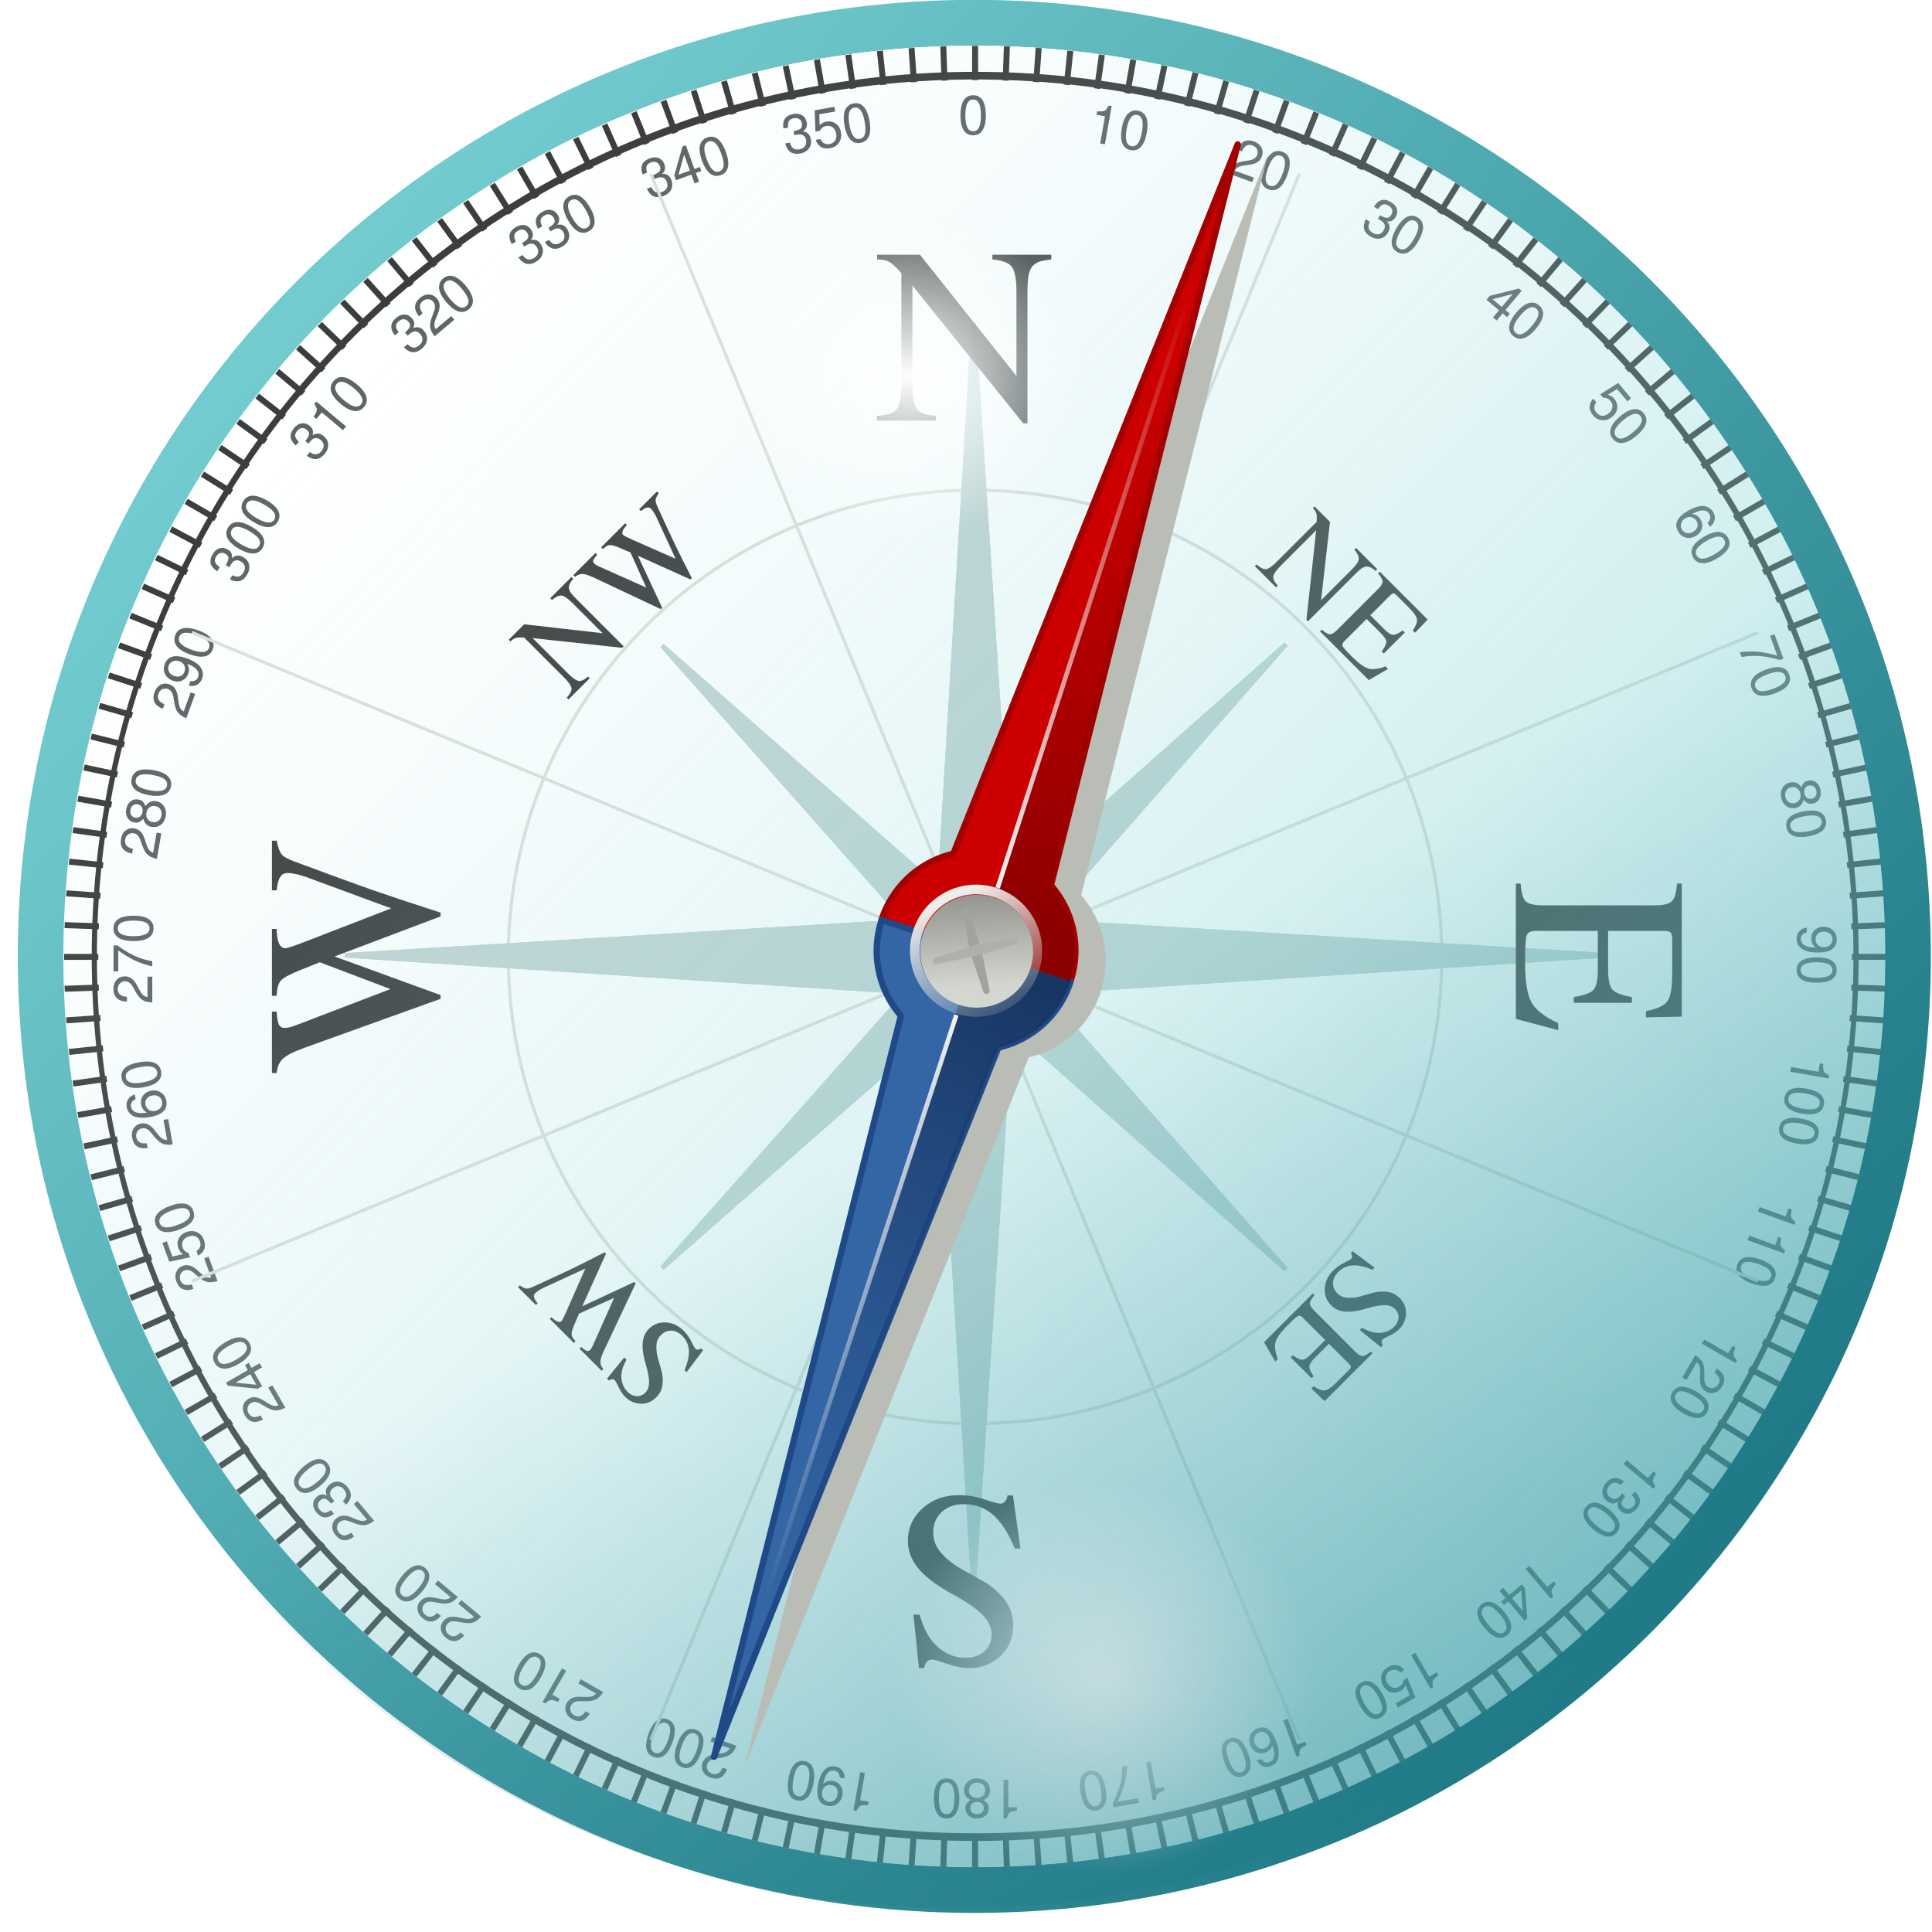 <svg xmlns="http://www.w3.org/2000/svg" xmlns:xlink="http://www.w3.org/1999/xlink" viewBox="0 0 424 424"><defs><linearGradient id="p" y2="386.55" gradientUnits="userSpaceOnUse" x2="386.55" y1="362.61" x1="363.45"><stop offset="0" stop-color="#eeeeec"/><stop offset="1" stop-color="#d3d7cf" stop-opacity="0"/></linearGradient><linearGradient id="b"><stop offset="0" stop-color="#feffff"/><stop offset="1" stop-color="#feffff" stop-opacity="0"/></linearGradient><linearGradient id="a"><stop offset="0" stop-color="#f2f2f2"/><stop offset="1" stop-color="#f2f2f2" stop-opacity="0"/></linearGradient><linearGradient id="d" y2="435.02" gradientUnits="userSpaceOnUse" x2="666.14" y1="150.48" x1="341.19"><stop offset="0" stop-color="#72cccf"/><stop offset="1" stop-color="#207a87"/></linearGradient><linearGradient id="e" y2="147.48" gradientUnits="userSpaceOnUse" x2="373.37" y1="435.02" x1="666.14"><stop offset="0" stop-color="#72cccf" stop-opacity=".653"/><stop offset="1" stop-color="#fcffff" stop-opacity=".24"/></linearGradient><linearGradient id="l" y2="231.08" gradientUnits="userSpaceOnUse" x2="372.05" y1="365.79" x1="383.96"><stop offset="0" stop-color="#8b0000"/><stop offset="1" stop-color="#a40000" stop-opacity="0"/></linearGradient><linearGradient id="m" y2="523.4" gradientUnits="userSpaceOnUse" x2="372.03" y1="372.06" x1="382.95"><stop offset="0" stop-color="#173560"/><stop offset="1" stop-color="#204a87" stop-opacity="0"/></linearGradient><linearGradient id="n" y2="223.31" xlink:href="#a" gradientUnits="userSpaceOnUse" x2="372.11" gradientTransform="matrix(1 0 0 .923 0 14.363)" y1="372.3" x1="372.11"/><linearGradient id="o" y2="223.31" xlink:href="#a" gradientUnits="userSpaceOnUse" x2="372.11" gradientTransform="matrix(1 0 0 -.91 0 725.31)" y1="372.3" x1="372.11"/><linearGradient id="c"><stop offset="0"/><stop offset="1" stop-color="#feffff" stop-opacity="0"/></linearGradient><linearGradient id="q" y2="370.93" gradientUnits="userSpaceOnUse" x2="307.96" y1="335.03" x1="286.02"><stop offset="0" stop-color="#888a85"/><stop offset="1" stop-color="#d3d7cf"/></linearGradient><linearGradient id="s" y2="372.05" gradientUnits="userSpaceOnUse" x2="372.05" gradientTransform="rotate(57.491 372.04 372.04)" y1="372.05" x1="372.05"><stop offset="0" stop-color="#888a85"/><stop offset="1" stop-color="#d3d7cf"/></linearGradient><linearGradient id="r" y2="372.05" gradientUnits="userSpaceOnUse" x2="372.05" gradientTransform="rotate(-32.509 372.057 372.044)" y1="372.05" x1="372.05"><stop offset="0" stop-color="#888a85"/><stop offset="1" stop-color="#babdb6"/></linearGradient><linearGradient id="i" y2="129.18" gradientUnits="userSpaceOnUse" x2="466" y1="493.45" x1="686.41"><stop offset="0" stop-color="#72cccf" stop-opacity="0"/><stop offset="1" stop-color="#c0b" stop-opacity="0"/></linearGradient><linearGradient id="j" y2="322.96" gradientUnits="userSpaceOnUse" x2="499.92" y1="775.13" x1="767.84"><stop offset="0" stop-color="#207a87"/><stop offset="1" stop-color="#207a87" stop-opacity="0"/></linearGradient><radialGradient id="g" xlink:href="#c" gradientUnits="userSpaceOnUse" cy="490.09" cx="372" gradientTransform="matrix(1 0 0 .922 0 38.288)" r="64"/><radialGradient id="h" xlink:href="#b" gradientUnits="userSpaceOnUse" cy="490.09" cx="372" gradientTransform="matrix(1 0 0 .922 0 37.991)" r="64.5"/><radialGradient id="f" gradientUnits="userSpaceOnUse" cy="490.09" cx="372" gradientTransform="matrix(1 0 0 .922 0 38.288)" r="64"><stop offset="0" stop-color="#fcfefe"/><stop offset="1" stop-color="#fcfefe" stop-opacity="0"/></radialGradient><filter id="k" color-interpolation-filters="sRGB"><feGaussianBlur stdDeviation="1.039"/></filter></defs><path transform="matrix(2.232 0 0 3.294 -616.53 -1015.65)" d="M462 372.05c0 33.665-40.274 60.955-89.955 60.955s-89.955-27.29-89.955-60.955 40.274-60.955 89.955-60.955S462 338.385 462 372.05z" stroke="#000" stroke-width=".511" fill="none"/><path d="M213.34 10.07v7.5h1.312v-7.5h-1.312zM214.65 409.92v-7.5h-1.313v7.5h1.313zM178.63 13.22l1.302 7.386 1.293-.228-1.302-7.386-1.293.228zM249.36 406.77l-1.302-7.386-1.293.228 1.302 7.386 1.293-.228zM145 22.35l2.565 7.048 1.234-.45-2.566-7.047-1.233.449zM282.99 397.64l-2.565-7.048-1.234.45 2.566 7.047 1.233-.449zM113.46 37.18l3.75 6.495 1.137-.656-3.75-6.495-1.137.656zM314.53 382.81l-3.75-6.495-1.137.656 3.75 6.495 1.137-.656zM84.98 57.27l4.82 5.745 1.006-.843-4.82-5.746-1.006.844zM343.01 362.73l-4.82-5.745-1.006.843 4.82 5.746 1.006-.844zM60.42 81.99l5.745 4.82.844-1.005-5.745-4.82-.844 1.005zM367.57 338.01l-5.745-4.82-.844 1.005 5.745 4.82.844-1.005zM40.52 110.6l6.495 3.75.656-1.137-6.495-3.75-.656 1.137zM387.47 309.39l-6.495-3.75-.656 1.137 6.495 3.75.656-1.137zM25.9 142.23l7.048 2.565.449-1.233-7.048-2.565-.449 1.233zM402.09 277.76l-7.048-2.565-.449 1.233 7.048 2.565.449-1.233zM16.99 175.93l7.386 1.302.228-1.292-7.386-1.303-.228 1.293zM411 244.07l-7.386-1.302-.228 1.292 7.386 1.303.228-1.293zM14.07 210.65h7.5v-1.312h-7.5v1.312zM413.92 209.34h-7.5v1.312h7.5v-1.312zM17.22 245.36l7.386-1.302-.228-1.293-7.386 1.302.228 1.293zM410.77 174.63l-7.386 1.302.228 1.293 7.386-1.302-.228-1.293zM26.35 278.99l7.048-2.565-.45-1.234-7.047 2.566.449 1.233zM401.64 141l-7.048 2.565.45 1.234 7.047-2.566-.449-1.233zM41.18 310.53l6.495-3.75-.656-1.137-6.495 3.75.656 1.137zM386.81 109.47l-6.495 3.75.656 1.137 6.495-3.75-.656-1.137zM61.26 339.01l5.745-4.82-.843-1.006-5.746 4.82.844 1.006zM366.73 80.98l-5.745 4.82.843 1.006 5.746-4.82-.844-1.006zM85.99 363.57l4.82-5.745-1.005-.844-4.82 5.745 1.005.844zM342 56.42l-4.82 5.745 1.004.844 4.821-5.745L342 56.42zM114.6 383.47l3.75-6.495-1.137-.656-3.75 6.495 1.137.656zM313.39 36.53l-3.75 6.495 1.137.656 3.75-6.495-1.137-.656zM146.23 398.09l2.565-7.048-1.233-.449-2.565 7.048 1.233.449zM281.76 21.9l-2.565 7.048 1.233.449 2.565-7.048-1.233-.449zM179.92 407l1.302-7.386-1.292-.228-1.303 7.386 1.293.228z"/><g fill="#2e3436"><path d="M210.782 25.3c0-.712.06-1.34.18-1.884.12-.544.272-.968.456-1.272.184-.312.404-.564.66-.756.256-.192.5-.32.732-.384.24-.064.492-.096.756-.096 1.856 0 2.784 1.488 2.784 4.464 0 1.4-.24 2.472-.72 3.216-.472.736-1.16 1.104-2.064 1.104-.912 0-1.604-.372-2.076-1.116-.472-.752-.708-1.844-.708-3.276m4.488-.024c0-2.288-.568-3.432-1.704-3.432-1.136 0-1.704 1.156-1.704 3.468 0 2.336.56 3.504 1.68 3.504.592 0 1.028-.288 1.308-.864.28-.576.42-1.468.42-2.676M221.3 396.63h1.884v.756c-.816.104-1.348.248-1.596.432s-.464.604-.648 1.26h-.696v-8.508h1.056v6.06M213.04 395.05c-.976-.464-1.464-1.172-1.464-2.124 0-.776.268-1.408.804-1.896.528-.488 1.212-.732 2.052-.732.84 0 1.528.244 2.064.732.528.496.792 1.132.792 1.908 0 .944-.484 1.648-1.452 2.112.432.272.732.536.9.792.168.256.252.58.252.972 0 .664-.236 1.208-.708 1.632-.48.424-1.096.636-1.848.636s-1.364-.212-1.836-.636c-.48-.424-.72-.968-.72-1.632 0-.4.084-.728.252-.984.168-.256.472-.516.912-.78m.324 2.724c.264.248.62.372 1.068.372.448 0 .808-.124 1.08-.372.264-.24.396-.564.396-.972 0-.4-.132-.724-.396-.972-.272-.24-.632-.36-1.08-.36-.44 0-.796.12-1.068.36s-.408.56-.408.96c0 .416.136.744.408.984m-.216-3.66c.328.312.756.468 1.284.468s.956-.156 1.284-.468c.328-.304.492-.704.492-1.2s-.16-.9-.48-1.212c-.328-.312-.752-.468-1.272-.468-.536 0-.968.152-1.296.456-.336.312-.504.72-.504 1.224 0 .496.164.896.492 1.2M210.53 394.69c0 .712-.06 1.34-.18 1.884-.12.544-.272.968-.456 1.272a2.544 2.544 0 01-.66.756c-.256.192-.5.32-.732.384-.24.064-.492.096-.756.096-1.856 0-2.784-1.488-2.784-4.464 0-1.4.24-2.472.72-3.216.472-.736 1.16-1.104 2.064-1.104.912 0 1.604.372 2.076 1.116.472.752.708 1.844.708 3.276m-4.488.024c0 2.288.568 3.432 1.704 3.432 1.136 0 1.704-1.156 1.704-3.468 0-2.336-.56-3.504-1.68-3.504-.592 0-1.028.288-1.308.864-.28.576-.42 1.468-.42 2.676M174.258 25.94c-.599.105-.983.344-1.153.715-.164.362-.206.816-.126 1.362l-1.04.184c-.278-1.811.437-2.868 2.147-3.169.795-.14 1.454-.045 1.975.285.53.33.857.852.984 1.57.15.85-.138 1.498-.864 1.943.535.084.94.265 1.217.54.274.27.459.671.553 1.207.14.796-.007 1.476-.444 2.04-.429.563-1.073.92-1.931 1.072-1.718.303-2.799-.437-3.243-2.219l1.04-.183c.146.6.387 1.02.722 1.262s.786.312 1.354.212c.543-.096.943-.317 1.199-.663.254-.353.335-.794.242-1.322-.18-1.016-.848-1.422-2.006-1.218l-.435.09-.13.022-.157-.886c.746-.148 1.257-.336 1.534-.563.285-.23.382-.6.291-1.112-.077-.44-.272-.764-.585-.969-.306-.214-.687-.28-1.144-.2M183.11 23.445l.18 1.028-3.486.615.082 2.398c.405-.42.891-.681 1.459-.781.803-.142 1.499.004 2.087.436.595.423.965 1.048 1.11 1.876.156.882.015 1.65-.422 2.304-.437.654-1.077 1.055-1.92 1.204a3.655 3.655 0 01-.917.052 3.336 3.336 0 01-.717-.13 2.276 2.276 0 01-.553-.304 4.694 4.694 0 01-.406-.367 3.758 3.758 0 01-.294-.424 4.846 4.846 0 01-.187-.369 7.768 7.768 0 01-.114-.297l1.04-.183c.41.894 1.064 1.263 1.962 1.104.567-.1.982-.352 1.244-.755.27-.405.352-.907.246-1.506-.11-.622-.361-1.082-.755-1.378-.395-.304-.872-.407-1.431-.308a1.81 1.81 0 00-.796.323c-.209.15-.41.393-.603.728l-.957.169-.178-4.672 4.325-.763M185.339 27.51a8.808 8.808 0 01-.15-1.887c.024-.557.1-1 .228-1.332.127-.34.3-.626.519-.86.219-.233.437-.401.654-.504.225-.105.468-.18.728-.226 1.828-.323 3 .982 3.517 3.913.243 1.378.193 2.476-.15 3.292-.338.806-.951 1.288-1.842 1.445-.898.159-1.644-.087-2.238-.738-.595-.659-1.017-1.693-1.266-3.103m4.416-.803c-.398-2.254-1.156-3.282-2.274-3.084-1.12.197-1.478 1.434-1.076 3.71.405 2.301 1.16 3.354 2.263 3.16.583-.103.962-.462 1.138-1.078.175-.616.158-1.519-.051-2.708M253.594 392.53l1.856-.326.131.744c-.786.244-1.284.478-1.497.703-.212.224-.352.675-.42 1.353l-.685.121-1.477-8.379 1.04-.183 1.052 5.968M244.359 396.647l-.154-.874c.723-1.428 1.254-2.793 1.593-4.095.332-1.294.495-2.63.487-4.01l1.11-.196c-.071 1.435-.26 2.719-.563 3.853-.304 1.134-.83 2.502-1.58 4.104l4.527-.798.181 1.028-5.601.988M242.651 392.49c.124.702.174 1.33.15 1.887-.024.557-.1 1-.228 1.332-.127.34-.3.626-.519.86a2.236 2.236 0 01-.654.504c-.225.105-.468.18-.728.226-1.828.323-3-.982-3.517-3.913-.243-1.378-.193-2.476.15-3.292.338-.806.951-1.288 1.842-1.445.898-.159 1.644.087 2.238.738.595.659 1.017 1.693 1.266 3.103m-4.416.803c.398 2.254 1.156 3.282 2.274 3.084 1.12-.197 1.478-1.434 1.076-3.71-.405-2.301-1.16-3.354-2.263-3.16-.583.103-.962.462-1.138 1.078-.175.616-.158 1.519.051 2.708M142.908 35.628c-.571.208-.908.51-1.011.905-.099.385-.06.84.113 1.363l-.992.362c-.59-1.736-.068-2.9 1.563-3.494.76-.276 1.424-.297 1.995-.062.578.232.992.69 1.241 1.375.295.811.124 1.5-.513 2.063.541-.01.972.098 1.292.322.317.217.569.58.755 1.092.276.759.248 1.454-.084 2.086-.324.629-.896 1.093-1.716 1.39-1.638.597-2.831.057-3.578-1.621l.992-.361c.249.565.559.937.93 1.117s.829.17 1.37-.026c.519-.189.874-.476 1.066-.86.19-.393.192-.841.009-1.345-.353-.97-1.082-1.253-2.187-.851l-.413.163-.124.045-.308-.845c.709-.275 1.18-.549 1.412-.821.24-.275.272-.657.094-1.145-.153-.421-.401-.705-.744-.853-.339-.158-.726-.157-1.162.001M151.732 38.323l-3.372 1.227-.381-1.049 1.8-6.35.733-.267 1.888 5.187 1.184-.431.324.89-1.184.432.698 1.917-.992.36-.698-1.916m-.324-.89l-1.273-3.497-1.23 4.407 2.503-.91M154.065 35.26a8.807 8.807 0 01-.475-1.832c-.073-.552-.076-1.002-.007-1.35.067-.357.187-.67.362-.937.175-.268.36-.472.557-.611.203-.142.43-.259.677-.349 1.744-.635 3.125.446 4.143 3.243.479 1.315.62 2.405.423 3.268-.191.853-.712 1.434-1.562 1.743-.857.312-1.634.2-2.332-.338-.7-.546-1.296-1.491-1.786-2.837m4.21-1.557c-.783-2.15-1.708-3.031-2.776-2.642-1.067.388-1.206 1.669-.415 3.841.8 2.195 1.725 3.101 2.777 2.718.557-.202.868-.622.934-1.259.066-.637-.108-1.523-.52-2.658M284.693 382.876l1.77-.644.259.71c-.731.377-1.182.694-1.352.952-.17.258-.23.726-.178 1.406l-.654.238-2.91-7.995.992-.362 2.073 5.695M280.104 382.226c.257.707.42 1.35.486 1.93.069.588.065 1.07-.01 1.447-.084.38-.223.711-.417.995-.2.294-.405.513-.616.658-.219.148-.46.27-.723.365-.609.222-1.18.221-1.712-.002-.54-.22-.978-.64-1.314-1.259l.993-.36c.222.352.488.592.797.718.31.125.638.125.984 0 .571-.209.915-.632 1.032-1.27.112-.628-.007-1.432-.355-2.412-.22.752-.724 1.272-1.514 1.56-.714.26-1.386.236-2.017-.07-.631-.308-1.082-.833-1.353-1.577-.285-.782-.272-1.519.038-2.21.306-.682.838-1.161 1.597-1.437 1.79-.652 3.157.323 4.104 2.924m-2.565 1.445c.489-.178.83-.481 1.023-.909.196-.42.204-.879.023-1.375-.186-.511-.496-.883-.93-1.117a1.601 1.601 0 00-1.346-.085c-.458.167-.78.467-.962.9-.18.44-.18.912.004 1.415.194.534.487.905.877 1.112.393.214.83.234 1.311.059M273.909 384.737c.244.669.402 1.28.475 1.832.074.552.076 1.002.007 1.35a2.544 2.544 0 01-.362.937c-.175.268-.36.472-.556.611-.204.142-.43.259-.678.349-1.744.635-3.125-.446-4.143-3.243-.479-1.315-.62-2.405-.423-3.268.192-.853.712-1.434 1.562-1.743.857-.312 1.634-.2 2.332.338.701.546 1.296 1.49 1.786 2.837m-4.21 1.557c.783 2.15 1.708 3.03 2.776 2.642 1.067-.388 1.206-1.669.415-3.841-.799-2.195-1.725-3.101-2.777-2.718-.556.202-.868.622-.934 1.259-.066.637.108 1.523.52 2.658M113.704 50.63c-.527.305-.807.66-.84 1.067-.03.396.086.837.349 1.324l-.915.528c-.881-1.607-.57-2.844.933-3.712.7-.404 1.351-.54 1.954-.408.61.128 1.097.508 1.46 1.138.433.748.384 1.456-.146 2.122.531-.104.974-.073 1.328.092.35.158.661.473.933.944.404.7.497 1.39.28 2.07-.21.675-.693 1.23-1.448 1.667-1.51.872-2.779.547-3.806-.976l.915-.528c.342.514.712.826 1.11.939s.845.024 1.344-.264c.478-.276.778-.62.9-1.032.119-.42.044-.861-.224-1.325-.516-.894-1.283-1.047-2.302-.46l-.378.233-.115.066-.45-.78c.65-.393 1.067-.744 1.249-1.053.189-.312.154-.693-.106-1.144-.224-.388-.518-.624-.882-.71-.36-.097-.742-.03-1.143.203M119.489 47.29c-.527.305-.807.66-.84 1.067-.03.396.087.837.349 1.324l-.915.528c-.881-1.607-.57-2.844.933-3.712.7-.404 1.351-.54 1.954-.408.61.128 1.097.508 1.461 1.138.432.748.383 1.456-.147 2.122.532-.104.974-.073 1.328.092.35.158.661.473.933.944.404.7.498 1.39.28 2.07-.21.675-.693 1.23-1.448 1.667-1.51.872-2.779.547-3.806-.976l.915-.528c.342.514.712.826 1.11.939.397.112.845.024 1.344-.264.478-.276.778-.62.9-1.032.119-.42.044-.861-.224-1.325-.516-.894-1.283-1.047-2.302-.46l-.378.233-.115.066-.45-.78c.65-.393 1.067-.744 1.249-1.053.19-.312.154-.693-.106-1.144-.224-.388-.518-.624-.882-.71-.36-.097-.742-.03-1.143.203M124.653 48.316a8.808 8.808 0 01-.786-1.722c-.168-.53-.248-.974-.241-1.33.003-.361.068-.69.193-.984.126-.294.273-.527.442-.698.176-.176.378-.33.607-.462 1.607-.928 3.155-.103 4.643 2.474.7 1.213 1.028 2.261.985 3.146-.041.873-.453 1.536-1.236 1.988-.79.456-1.575.48-2.356.071-.785-.415-1.535-1.243-2.25-2.483m3.874-2.265c-1.144-1.981-2.208-2.688-3.192-2.12-.984.568-.898 1.853.258 3.855 1.168 2.023 2.237 2.755 3.207 2.195.513-.296.747-.763.701-1.402-.045-.64-.37-1.482-.974-2.528M313.635 367.97l1.632-.943.378.655c-.655.498-1.044.889-1.167 1.172-.122.283-.1.755.07 1.415l-.603.348-4.254-7.368.914-.528 3.03 5.248M306.823 374.73l-.522-.903 3.066-1.77-.897-2.226a2.607 2.607 0 01-1.103 1.233c-.707.408-1.41.51-2.111.304-.704-.194-1.265-.655-1.685-1.383-.448-.776-.579-1.546-.392-2.31.188-.763.652-1.36 1.393-1.787.284-.164.565-.285.844-.363.271-.073.511-.115.718-.124.205.002.413.035.624.097.21.074.378.143.507.207.127.074.267.173.421.297.152.134.252.228.302.283.05.054.12.134.208.24l-.914.528c-.691-.7-1.431-.823-2.221-.367-.499.288-.802.667-.91 1.136-.115.472-.02.972.283 1.499.316.547.71.892 1.18 1.036.476.151.959.084 1.45-.2a1.81 1.81 0 00.638-.576c.145-.213.251-.51.318-.89l.842-.486 1.765 4.33-3.804 2.196M303.338 371.674c.356.617.618 1.19.786 1.722.168.53.248.974.241 1.33-.003.361-.068.69-.193.984a2.236 2.236 0 01-.442.698c-.176.176-.378.33-.607.462-1.607.928-3.155.103-4.643-2.474-.7-1.213-1.028-2.261-.985-3.146.041-.873.453-1.536 1.236-1.988.79-.456 1.575-.48 2.356-.071.785.415 1.535 1.243 2.25 2.483m-3.874 2.265c1.144 1.981 2.208 2.688 3.192 2.12.984-.568.898-1.853-.258-3.855-1.168-2.023-2.237-2.755-3.207-2.195-.513.296-.747.763-.701 1.402.045.64.37 1.482.974 2.528M87.551 70.468c-.466.391-.68.79-.641 1.196.04.396.23.81.573 1.243l-.81.679c-1.146-1.43-1.055-2.702.275-3.818.619-.52 1.237-.766 1.854-.74.622.02 1.168.309 1.636.867.555.661.63 1.366.224 2.115.505-.195.946-.241 1.323-.14.373.095.734.35 1.083.767.52.62.731 1.282.635 1.99-.09.701-.468 1.333-1.136 1.893-1.336 1.121-2.642 1.021-3.918-.3l.81-.679c.426.446.845.69 1.255.732s.837-.123 1.279-.493c.422-.355.658-.746.707-1.173.044-.434-.107-.856-.451-1.266-.664-.79-1.446-.808-2.347-.052l-.332.294-.101.085-.579-.69c.572-.5.921-.918 1.047-1.253.132-.34.03-.71-.303-1.109-.288-.343-.619-.525-.992-.546-.372-.033-.735.1-1.09.398M91.95 69.426c-1.221-1.543-1.137-2.899.254-4.066.62-.52 1.27-.763 1.955-.732.685.032 1.263.33 1.736.893.68.81.77 1.85.272 3.124l-.502 1.268c-.219.549-.329.996-.33 1.343-.003.346.09.675.279.987l3.429-2.878.67.8-4.338 3.641c-.565-.748-.884-1.42-.956-2.017-.078-.603.061-1.383.417-2.34l.445-1.188c.305-.83.24-1.506-.197-2.027a1.507 1.507 0 00-1.101-.565c-.44-.027-.845.114-1.212.422-.815.684-.819 1.57-.011 2.657l-.81.678M97.932 66.287a8.808 8.808 0 01-1.073-1.559c-.258-.494-.414-.916-.468-1.267a2.544 2.544 0 01.02-1.004c.072-.311.177-.566.313-.764.143-.204.316-.39.518-.56 1.422-1.193 3.089-.65 5.002 1.63.9 1.073 1.405 2.048 1.516 2.927.111.867-.18 1.591-.872 2.172-.699.586-1.468.746-2.308.48-.845-.273-1.727-.958-2.648-2.055m3.423-2.903c-1.47-1.753-2.641-2.264-3.512-1.534-.87.73-.562 1.981.924 3.752 1.502 1.79 2.682 2.324 3.54 1.604.453-.38.602-.881.446-1.502-.156-.621-.622-1.395-1.398-2.32M339.547 348.283l1.444-1.211.485.579c-.558.604-.873 1.056-.944 1.356-.072.3.032.761.313 1.382l-.533.448-5.469-6.518.809-.679 3.895 4.643M331.218 350.024l2.749-2.306.717.855.48 6.583-.597.502-3.549-4.229-.965.81-.61-.726.966-.81-1.311-1.563.809-.679 1.311 1.563m.61.726l2.39 2.85-.35-4.562-2.04 1.712M330.073 353.7a8.807 8.807 0 011.073 1.559c.258.494.414.916.468 1.267.06.358.054.692-.02 1.004a2.236 2.236 0 01-.313.764c-.143.204-.315.39-.517.56-1.422 1.193-3.09.65-5.003-1.63-.9-1.073-1.405-2.048-1.515-2.927-.112-.867.179-1.59.871-2.172.699-.586 1.468-.746 2.308-.48.845.273 1.728.958 2.648 2.055m-3.423 2.903c1.471 1.753 2.642 2.264 3.512 1.534.87-.73.562-1.98-.924-3.752-1.502-1.79-2.681-2.324-3.54-1.604-.453.38-.602.881-.446 1.502.156.622.622 1.395 1.398 2.32M65.244 94.544c-.39.466-.532.896-.424 1.29.107.382.367.756.78 1.123l-.679.81c-1.378-1.209-1.509-2.478-.393-3.808.52-.619 1.085-.97 1.697-1.051.617-.088 1.204.102 1.762.57.662.555.858 1.237.588 2.044.464-.28.89-.402 1.28-.368.382.03.782.219 1.199.568.619.52.942 1.136.97 1.849.034.707-.23 1.394-.79 2.062-1.12 1.336-2.424 1.464-3.91.385l.679-.81c.497.366.952.534 1.364.503s.803-.266 1.173-.707c.355-.423.52-.849.493-1.278-.032-.435-.254-.824-.664-1.169-.79-.663-1.564-.544-2.32.357l-.276.347-.085.102-.69-.579c.477-.592.748-1.065.814-1.417.07-.358-.093-.704-.492-1.039-.343-.288-.7-.41-1.07-.366-.373.033-.708.227-1.006.582M70.626 90.51l-1.21 1.443-.58-.486c.445-.692.677-1.192.695-1.5.018-.308-.164-.744-.549-1.306l.448-.534 6.517 5.47-.679.808-4.642-3.895M74.741 88.624a8.808 8.808 0 01-1.327-1.35c-.34-.44-.567-.83-.681-1.166a2.544 2.544 0 01-.155-.992c.017-.32.076-.588.176-.807.105-.225.243-.439.412-.64 1.193-1.423 2.93-1.177 5.21.736 1.072.9 1.739 1.773 2 2.619.26.834.1 1.598-.48 2.29-.587.699-1.317.99-2.19.873-.88-.122-1.868-.643-2.965-1.563m2.867-3.454c-1.753-1.47-2.994-1.77-3.725-.9-.73.87-.21 2.048 1.562 3.534 1.79 1.502 3.044 1.824 3.764.966.38-.454.44-.973.179-1.558-.262-.584-.855-1.265-1.78-2.042M361.654 324.363l1.21-1.443.58.486c-.445.692-.677 1.192-.695 1.5-.019.308.164.744.548 1.306l-.447.533-6.517-5.468.678-.81 4.643 3.896M358.448 330.563c.391-.466.532-.895.424-1.29-.107-.382-.367-.756-.78-1.123l.68-.81c1.377 1.209 1.508 2.478.392 3.808-.52.619-1.085.97-1.697 1.051-.617.088-1.204-.102-1.762-.57-.662-.555-.858-1.236-.588-2.044-.463.28-.89.402-1.28.368-.382-.03-.782-.218-1.199-.568-.619-.52-.942-1.136-.97-1.849-.034-.707.23-1.394.79-2.062 1.121-1.336 2.424-1.464 3.91-.385l-.679.81c-.497-.366-.952-.534-1.364-.503-.412.03-.803.266-1.173.707-.355.423-.52.85-.493 1.278.032.435.254.824.664 1.169.79.663 1.564.544 2.32-.356l.276-.348.085-.101.69.578c-.477.593-.748 1.065-.813 1.417-.071.358.092.705.49 1.039.344.288.701.41 1.072.366.372-.032.707-.226 1.005-.582M353.245 331.366c.545.458.988.907 1.327 1.35.34.44.567.83.681 1.166.121.341.173.672.155.992-.017.32-.076.588-.176.807a2.922 2.922 0 01-.412.64c-1.193 1.423-2.93 1.177-5.21-.736-1.072-.9-1.739-1.773-2-2.619-.26-.834-.1-1.598.48-2.29.587-.699 1.317-.99 2.19-.873.88.122 1.868.643 2.965 1.563m-2.867 3.454c1.753 1.47 2.994 1.77 3.725.9.73-.87.21-2.048-1.562-3.534-1.79-1.502-3.044-1.824-3.764-.966-.38.454-.44.973-.179 1.558.262.584.855 1.265 1.78 2.042M47.456 122.127c-.304.527-.369.975-.194 1.344.172.358.493.682.964.971l-.528.915c-1.567-.95-1.916-2.178-1.048-3.681.404-.7.9-1.143 1.488-1.33.592-.194 1.204-.109 1.834.255.748.432 1.06 1.07.934 1.91.408-.354.807-.55 1.196-.583.382-.038.809.079 1.28.35.7.405 1.126.956 1.277 1.653.156.69.016 1.413-.42 2.168-.872 1.51-2.133 1.863-3.784 1.058l.528-.915c.554.274 1.03.36 1.43.258s.745-.401 1.033-.9c.276-.478.364-.926.264-1.345-.108-.422-.393-.767-.857-1.035-.894-.516-1.635-.265-2.223.754l-.212.39-.066.115-.78-.45c.367-.666.552-1.179.555-1.537.008-.365-.213-.678-.664-.938-.388-.224-.76-.282-1.118-.174-.36.096-.657.346-.89.747M52.441 120.433a8.808 8.808 0 01-1.542-1.098c-.41-.376-.702-.72-.873-1.03a2.544 2.544 0 01-.325-.95 2.236 2.236 0 01.034-.826c.064-.24.162-.474.294-.703.928-1.607 2.681-1.667 5.258-.18 1.213.7 2.021 1.445 2.426 2.232.4.777.376 1.557-.076 2.34-.456.79-1.125 1.203-2.005 1.24-.887.033-1.95-.309-3.191-1.025m2.223-3.899c-1.981-1.144-3.256-1.224-3.824-.24-.568.984.15 2.054 2.151 3.21 2.023 1.168 3.315 1.267 3.875.297.296-.513.265-1.035-.094-1.565-.36-.53-1.062-1.098-2.108-1.702M55.781 114.648a8.808 8.808 0 01-1.542-1.098c-.41-.376-.702-.72-.873-1.03a2.544 2.544 0 01-.325-.95 2.236 2.236 0 01.034-.826c.064-.24.162-.474.294-.703.928-1.607 2.681-1.667 5.258-.18 1.213.7 2.021 1.445 2.426 2.232.4.777.376 1.557-.076 2.34-.456.79-1.125 1.203-2.005 1.24-.887.033-1.95-.31-3.191-1.025m2.223-3.899c-1.981-1.144-3.256-1.224-3.824-.24-.568.984.15 2.054 2.151 3.21 2.023 1.168 3.315 1.267 3.875.297.296-.513.265-1.035-.094-1.565-.36-.53-1.062-1.098-2.108-1.702"/><g><path d="M379.28 296.995l.941-1.632.655.378c-.318.759-.46 1.292-.424 1.599.035.306.291.703.767 1.19l-.348.603-7.368-4.254.528-.914 5.248 3.03M376.761 300.356c1.676 1.033 2.06 2.335 1.153 3.908-.404.7-.933 1.152-1.587 1.356-.654.205-1.3.123-1.937-.245-.915-.528-1.356-1.475-1.324-2.843l.039-1.363c.017-.59-.032-1.048-.149-1.374a1.857 1.857 0 00-.6-.832l-2.238 3.876-.905-.522 2.832-4.905c.787.51 1.317 1.032 1.589 1.568.28.54.415 1.321.408 2.342l-.012 1.268c-.003.885.29 1.498.88 1.838.394.228.803.28 1.226.154.424-.125.755-.395.995-.811.532-.922.233-1.755-.898-2.5l.528-.915M372.214 305.352c.617.356 1.13.722 1.542 1.098.41.376.702.72.873 1.03.178.316.287.633.325.95.038.318.027.593-.034.826-.064.24-.162.474-.294.703-.928 1.607-2.681 1.667-5.258.18-1.213-.7-2.021-1.445-2.426-2.232-.4-.777-.376-1.557.076-2.34.456-.79 1.125-1.203 2.005-1.24.887-.033 1.95.31 3.191 1.025m-2.223 3.899c1.981 1.144 3.256 1.224 3.824.24.568-.984-.15-2.054-2.151-3.21-2.023-1.168-3.315-1.267-3.875-.297-.296.513-.265 1.035.094 1.565.36.53 1.062 1.098 2.108 1.702"/></g><g><path d="M35.734 155.544c-1.83-.725-2.434-1.941-1.813-3.648.276-.76.719-1.296 1.327-1.611.608-.315 1.258-.347 1.95-.095.992.361 1.591 1.218 1.797 2.57l.199 1.35c.085.584.214 1.026.385 1.327.171.3.417.539.736.715l1.53-4.206.982.357-1.937 5.322c-.864-.365-1.476-.788-1.837-1.269-.37-.483-.639-1.228-.808-2.235l-.21-1.25c-.15-.873-.545-1.425-1.184-1.658a1.507 1.507 0 00-1.235.061c-.395.197-.675.52-.84.972-.363 1 .076 1.769 1.32 2.306l-.362.992M41.031 144.5c.707.257 1.308.548 1.802.873.488.322.85.637 1.087.945.24.3.408.62.505.962.092.332.124.629.097.891s-.089.526-.185.789c-.221.609-.59 1.049-1.106 1.32-.514.265-1.115.327-1.805.187l.361-.992c.414.056.768.007 1.064-.15.295-.156.505-.407.631-.753.208-.571.108-1.102-.302-1.591-.414-.5-1.108-.932-2.082-1.295.413.713.488 1.43.225 2.151-.262.722-.714 1.226-1.354 1.512-.64.286-1.333.294-2.077.023-.782-.285-1.336-.763-1.662-1.435-.33-.682-.358-1.403-.081-2.162.654-1.797 2.281-2.222 4.882-1.275m-4.018 1.602c-.167.459-.14.899.082 1.32.22.42.583.723 1.087.906.534.195 1.01.21 1.426.047.41-.166.702-.49.877-.97.175-.482.16-.934-.043-1.357-.2-.43-.545-.735-1.034-.913-.519-.189-1.003-.19-1.454-.005a1.586 1.586 0 00-.941.972M41.62 143.586a8.807 8.807 0 01-1.71-.813c-.47-.3-.816-.587-1.039-.864a2.544 2.544 0 01-.485-.879 2.236 2.236 0 01-.11-.819c.022-.247.078-.495.168-.743.635-1.744 2.35-2.107 5.147-1.09 1.316.48 2.241 1.071 2.776 1.777.53.695.64 1.468.332 2.317-.312.857-.899 1.38-1.76 1.57-.867.186-1.974.034-3.32-.456m1.513-4.226c-2.15-.782-3.42-.64-3.808.428-.389 1.067.503 1.997 2.676 2.787 2.195.8 3.484.672 3.867-.38.203-.556.081-1.064-.364-1.525-.446-.46-1.236-.896-2.371-1.31"/></g><g><path d="M391.87 266.966l.645-1.77.71.258c-.181.802-.228 1.352-.14 1.648.088.295.41.642.963 1.04l-.238.653-7.995-2.91.36-.992 5.695 2.073M389.586 273.243l.644-1.77.71.258c-.18.802-.227 1.352-.14 1.648.089.296.41.642.963 1.04l-.238.654-7.995-2.91.361-.993 5.695 2.073M386.364 276.423a8.808 8.808 0 011.709.813c.47.3.816.587 1.039.864.23.28.392.572.485.879.093.306.13.579.11.819a2.922 2.922 0 01-.168.743c-.635 1.744-2.35 2.107-5.147 1.09-1.316-.48-2.241-1.072-2.776-1.777-.53-.695-.64-1.468-.331-2.317.312-.857.898-1.38 1.758-1.57.868-.186 1.975-.034 3.32.456m-1.512 4.225c2.15.783 3.42.64 3.808-.427.389-1.068-.503-1.997-2.676-2.787-2.195-.8-3.484-.673-3.867.38-.203.556-.081 1.064.364 1.524.446.46 1.236.897 2.371 1.31"/></g><g><path d="M28.987 187.336c-1.929-.397-2.735-1.49-2.42-3.278.14-.795.483-1.401 1.027-1.817.545-.416 1.18-.56 1.904-.432 1.04.184 1.779.923 2.217 2.219l.43 1.294c.185.56.388.974.61 1.24.22.267.503.46.848.577l.777-4.408 1.028.181-.983 5.578c-.914-.21-1.59-.52-2.03-.93-.447-.412-.841-1.1-1.183-2.061l-.423-1.196c-.3-.833-.785-1.308-1.455-1.426-.449-.08-.85.012-1.206.275-.355.262-.574.63-.657 1.102-.185 1.048.381 1.729 1.699 2.042l-.183 1.04M31.92 176.917c.627-.88 1.409-1.238 2.346-1.072.765.134 1.34.508 1.728 1.12.389.605.51 1.321.365 2.148-.146.828-.506 1.463-1.08 1.906-.58.434-1.252.583-2.016.449-.93-.164-1.54-.763-1.828-1.797-.343.378-.655.628-.936.749-.282.12-.615.147-1.001.08-.654-.116-1.149-.443-1.485-.981-.334-.547-.436-1.19-.305-1.93.13-.741.446-1.307.945-1.699.501-.399 1.078-.54 1.732-.425.394.07.703.209.926.419.223.21.426.554.61 1.033m-2.74-.154c-.29.217-.473.546-.551.988-.078.44-.018.817.179 1.128.19.302.486.488.888.559.394.07.736-.005 1.026-.222.284-.226.464-.56.542-1 .077-.434.02-.805-.169-1.115-.19-.31-.48-.499-.875-.568-.41-.073-.756.004-1.04.23m3.642.423c-.364.27-.592.664-.683 1.184-.092.52-.013.968.238 1.345.242.376.607.607 1.096.693.488.086.914-.001 1.277-.262.364-.269.591-.66.682-1.171.093-.528.018-.98-.224-1.356-.25-.385-.622-.621-1.118-.709-.489-.086-.911.006-1.268.276M32.71 174.508a8.808 8.808 0 01-1.823-.504c-.515-.213-.906-.436-1.174-.67a2.544 2.544 0 01-.63-.782 2.236 2.236 0 01-.25-.787 2.922 2.922 0 01.036-.761c.322-1.828 1.949-2.484 4.88-1.967 1.378.243 2.392.666 3.042 1.268.643.592.886 1.334.729 2.224-.159.898-.645 1.515-1.46 1.85-.823.335-1.939.378-3.35.13m.757-4.425c-2.254-.397-3.479-.037-3.676 1.082-.197 1.119.842 1.88 3.12 2.28 2.3.406 3.547.058 3.742-1.045.103-.583-.105-1.063-.624-1.439-.519-.375-1.373-.668-2.562-.878"/></g><g><path d="M399.056 235.212l.327-1.855.745.131c-.04.822.01 1.37.148 1.647.138.276.514.562 1.128.857l-.12.685-8.38-1.477.184-1.04 5.968 1.052M396.435 238.903c.701.124 1.31.292 1.824.505.515.212.906.436 1.174.67.275.235.485.496.63.781.144.285.228.548.25.788.022.247.01.5-.036.76-.322 1.829-1.949 2.484-4.88 1.967-1.378-.243-2.392-.665-3.042-1.267-.643-.593-.886-1.334-.729-2.225.159-.898.645-1.515 1.46-1.85.822-.334 1.939-.377 3.35-.129m-.757 4.424c2.254.398 3.479.037 3.676-1.082.197-1.119-.842-1.879-3.12-2.28-2.3-.406-3.547-.057-3.742 1.046-.103.583.105 1.062.624 1.438.519.376 1.373.669 2.562.878M395.275 245.482c.701.124 1.31.292 1.824.504.515.213.906.436 1.174.67.275.236.485.496.63.782.144.285.228.548.25.787.022.248.01.501-.036.761-.322 1.828-1.949 2.484-4.88 1.967-1.378-.243-2.392-.666-3.042-1.268-.643-.592-.886-1.334-.729-2.224.159-.898.645-1.515 1.46-1.85.823-.335 1.939-.378 3.35-.13m-.757 4.425c2.254.397 3.479.037 3.676-1.082.197-1.119-.842-1.88-3.12-2.28-2.3-.406-3.547-.058-3.742 1.045-.103.583.105 1.063.624 1.439.519.375 1.373.668 2.562.878"/></g><g><path d="M27.862 219.81c-1.968-.056-2.952-.992-2.952-2.808 0-.808.232-1.464.696-1.968.464-.504 1.064-.756 1.8-.756 1.056 0 1.912.6 2.568 1.8l.648 1.2c.28.52.552.892.816 1.116.264.224.576.364.936.42v-4.476h1.044v5.664c-.936-.048-1.656-.236-2.16-.564-.512-.328-1.02-.936-1.524-1.824l-.624-1.104c-.44-.768-1-1.152-1.68-1.152-.456 0-.836.16-1.14.48-.304.32-.456.72-.456 1.2 0 1.064.676 1.636 2.028 1.716v1.056M24.912 207.49h.888c1.28.96 2.532 1.72 3.756 2.28 1.216.552 2.504.944 3.864 1.176v1.128c-1.4-.32-2.632-.728-3.696-1.224s-2.32-1.252-3.768-2.268v4.596h-1.044v-5.688M29.302 206.53c-.712 0-1.34-.06-1.884-.18-.544-.12-.968-.272-1.272-.456a2.544 2.544 0 01-.756-.66c-.192-.256-.32-.5-.384-.732a2.922 2.922 0 01-.096-.756c0-1.856 1.488-2.784 4.464-2.784 1.4 0 2.472.24 3.216.72.736.472 1.104 1.16 1.104 2.064 0 .912-.372 1.604-1.116 2.076-.752.472-1.844.708-3.276.708m-.024-4.488c-2.288 0-3.432.568-3.432 1.704 0 1.136 1.156 1.704 3.468 1.704 2.336 0 3.504-.56 3.504-1.68 0-.592-.288-1.028-.864-1.308-.576-.28-1.468-.42-2.676-.42"/></g><g><path d="M398.93 209.04c-.752 0-1.416-.068-1.992-.204-.568-.136-1.016-.308-1.344-.516a2.728 2.728 0 01-.804-.732c-.2-.28-.332-.548-.396-.804s-.096-.524-.096-.804c0-.648.196-1.188.588-1.62.392-.424.936-.688 1.632-.792v1.056c-.408.088-.724.256-.948.504s-.336.556-.336.924c0 .608.276 1.072.828 1.392.56.328 1.36.496 2.4.504-.632-.528-.948-1.176-.948-1.944s.252-1.396.756-1.884 1.152-.732 1.944-.732c.832 0 1.516.26 2.052.78.544.528.816 1.196.816 2.004 0 1.912-1.384 2.868-4.152 2.868m3.228-2.88c0-.488-.176-.892-.528-1.212-.352-.32-.796-.48-1.332-.48-.568 0-1.02.148-1.356.444-.328.296-.492.7-.492 1.212s.168.932.504 1.26c.336.336.764.504 1.284.504.552 0 1.008-.164 1.368-.492.368-.328.552-.74.552-1.236M398.69 210.1c.712 0 1.34.06 1.884.18.544.12.968.272 1.272.456.312.184.564.404.756.66.192.256.32.5.384.732.064.24.096.492.096.756 0 1.856-1.488 2.784-4.464 2.784-1.4 0-2.472-.24-3.216-.72-.736-.472-1.104-1.16-1.104-2.064 0-.912.372-1.604 1.116-2.076.752-.472 1.844-.708 3.276-.708m.024 4.488c2.288 0 3.432-.568 3.432-1.704 0-1.136-1.156-1.704-3.468-1.704-2.336 0-3.504.56-3.504 1.68 0 .592.288 1.028.864 1.308.576.28 1.468.42 2.676.42"/></g><g><path d="M32.397 251.94c-1.947.286-3.079-.465-3.394-2.253-.14-.796-.026-1.482.343-2.06.37-.576.917-.929 1.642-1.056 1.04-.184 1.987.258 2.841 1.326l.847 1.07c.366.463.698.782.997.957.3.175.63.258.995.251l-.777-4.408 1.028-.181.983 5.578c-.93.115-1.671.055-2.225-.18-.56-.235-1.167-.745-1.817-1.532l-.807-.98c-.566-.68-1.184-.96-1.854-.842-.45.08-.796.303-1.04.67-.243.369-.323.789-.24 1.262.185 1.047.95 1.493 2.295 1.337l.183 1.04M32.906 245.148c-.74.13-1.403.178-1.986.143-.59-.034-1.065-.121-1.422-.261a2.798 2.798 0 01-.908-.583c-.254-.248-.435-.488-.54-.721a3.303 3.303 0 01-.235-.775c-.113-.639-.013-1.2.3-1.686.31-.494.8-.852 1.467-1.075l.184 1.04c-.387.157-.669.377-.846.66-.178.284-.235.607-.17.969.105.599.462 1.01 1.07 1.237.6.219 1.412.242 2.437.07-.703-.348-1.127-.935-1.273-1.762-.132-.749.008-1.407.42-1.975.411-.568 1.007-.92 1.787-1.058.82-.145 1.543-.004 2.17.421.618.42.998 1.027 1.138 1.822.33 1.875-.867 3.053-3.593 3.534m-.977-2.777c.09.512.33.9.717 1.166.38.266.83.353 1.35.261.536-.094.956-.335 1.262-.722.297-.386.403-.823.317-1.311a1.584 1.584 0 00-.719-1.104c-.402-.254-.867-.334-1.395-.241-.56.098-.975.322-1.246.67-.28.35-.375.777-.286 1.281M31.51 238.611a8.808 8.808 0 01-1.887.15c-.557-.024-1-.1-1.332-.228-.34-.127-.626-.3-.86-.519a2.236 2.236 0 01-.504-.654 2.922 2.922 0 01-.226-.728c-.323-1.828.982-3 3.913-3.517 1.378-.243 2.476-.193 3.292.15.806.338 1.288.951 1.445 1.842.159.898-.087 1.644-.738 2.238-.659.595-1.693 1.017-3.103 1.266m-.803-4.416c-2.254.398-3.282 1.156-3.084 2.274.197 1.12 1.434 1.478 3.71 1.076 2.301-.405 3.354-1.16 3.16-2.263-.103-.583-.462-.962-1.078-1.138-.616-.175-1.519-.158-2.708.051"/></g><g><path d="M395.82 175.515c-.288 1.042-.9 1.646-1.838 1.81-.765.136-1.433-.019-2.007-.462-.572-.435-.932-1.066-1.077-1.893s-.025-1.548.362-2.16c.397-.606.977-.977 1.742-1.111.93-.164 1.707.19 2.332 1.063.192-.473.4-.814.623-1.024.223-.21.528-.349.914-.417.654-.115 1.23.023 1.73.414.5.399.817.969.947 1.71.13.74.028 1.38-.307 1.918-.335.546-.829.877-1.482.992-.394.07-.732.044-1.013-.077-.282-.121-.59-.375-.927-.763m2.627-.792c.198-.303.258-.675.18-1.116-.077-.441-.262-.774-.553-1-.283-.217-.625-.291-1.026-.22-.394.07-.69.255-.889.558-.19.31-.245.685-.167 1.127.076.433.256.763.54.989.284.226.622.304 1.016.235.41-.072.71-.263.899-.573m-3.567.848c.25-.377.33-.825.238-1.345-.092-.52-.32-.915-.684-1.183-.357-.27-.78-.363-1.268-.277-.488.086-.858.314-1.11.684-.25.377-.33.821-.24 1.333.093.528.318.927.674 1.198.366.276.797.37 1.293.283.489-.086.854-.317 1.097-.693M395.9 178.05a8.808 8.808 0 011.887-.15c.557.024 1 .1 1.332.228.34.127.626.3.86.519.233.218.401.437.504.654.105.225.18.468.226.728.323 1.828-.982 3-3.913 3.517-1.378.243-2.476.193-3.292-.151-.806-.337-1.288-.95-1.445-1.84-.159-.9.087-1.645.738-2.24.659-.595 1.693-1.017 3.103-1.265m.803 4.415c2.254-.397 3.282-1.155 3.084-2.274-.197-1.118-1.434-1.477-3.71-1.076-2.301.406-3.354 1.16-3.16 2.263.103.583.462.963 1.078 1.138.616.176 1.519.16 2.708-.05"/></g><g><path d="M42.442 282.85c-1.868.621-3.113.078-3.734-1.628-.276-.76-.283-1.455-.02-2.088.265-.632.742-1.074 1.434-1.326.992-.361 2.002-.09 3.029.813l1.019.906c.44.393.824.65 1.148.77.325.12.666.145 1.024.074l-1.531-4.206.98-.357 1.938 5.323c-.896.275-1.637.344-2.223.209-.593-.134-1.278-.531-2.056-1.193l-.964-.824c-.676-.571-1.333-.74-1.972-.508-.429.156-.731.436-.907.84-.177.405-.183.833-.018 1.284.363 1 1.194 1.307 2.492.92l.361.992M35.638 272.78l.98-.356 1.212 3.326 2.347-.497a2.607 2.607 0 01-1.022-1.3c-.28-.767-.257-1.478.067-2.132.313-.659.865-1.132 1.654-1.42.842-.306 1.623-.3 2.343.016.72.317 1.226.878 1.519 1.682.112.308.182.606.21.894.025.28.024.523-.003.73-.037.2-.105.4-.204.597a4.694 4.694 0 01-.29.463 3.758 3.758 0 01-.367.363 4.846 4.846 0 01-.33.249c-.063.04-.154.094-.273.163l-.362-.993c.81-.558 1.06-1.266.747-2.123-.197-.541-.517-.906-.96-1.094-.445-.195-.954-.189-1.525.02-.594.215-1.003.543-1.226.982-.231.441-.25.929-.055 1.463.112.308.264.55.456.728.185.18.459.335.822.467l.332.913-4.57.987-1.502-4.127M39.253 269.879a8.808 8.808 0 01-1.832.475c-.552.074-1.002.076-1.35.007a2.544 2.544 0 01-.937-.362 2.236 2.236 0 01-.611-.556 2.922 2.922 0 01-.349-.678c-.635-1.744.446-3.125 3.243-4.143 1.315-.479 2.405-.62 3.268-.423.853.192 1.434.712 1.743 1.562.312.857.2 1.634-.338 2.332-.546.701-1.49 1.296-2.837 1.786m-1.557-4.21c-2.15.783-3.03 1.708-2.642 2.776.388 1.067 1.669 1.206 3.841.415 2.195-.799 3.101-1.725 2.718-2.777-.202-.556-.622-.868-1.259-.934-.637-.066-1.523.108-2.658.52"/></g><g><path d="M391.391 144.539l-.834.304c-1.531-.465-2.968-.75-4.31-.858a15.687 15.687 0 00-4.033.216l-.386-1.06c1.425-.178 2.723-.216 3.892-.114s2.608.383 4.317.843l-1.572-4.319.98-.357 1.946 5.345M387.594 146.942a8.808 8.808 0 011.832-.475c.552-.073 1.003-.075 1.351-.006.357.066.669.186.937.361s.471.36.61.557c.143.203.26.43.35.677.634 1.744-.447 3.125-3.243 4.143-1.316.48-2.405.62-3.268.424-.853-.192-1.435-.713-1.744-1.562-.312-.857-.199-1.635.339-2.333.545-.7 1.49-1.296 2.836-1.786m1.558 4.21c2.15-.783 3.03-1.708 2.642-2.775-.389-1.068-1.67-1.206-3.842-.416-2.195.8-3.1 1.725-2.718 2.778.203.556.622.867 1.26.933.637.066 1.523-.107 2.658-.52"/></g><g><path d="M57.704 311.54c-1.732.936-3.053.617-3.96-.956-.405-.7-.532-1.384-.382-2.052.15-.669.544-1.187 1.181-1.555.915-.528 1.956-.436 3.124.275l1.161.715c.503.31.924.497 1.265.559.34.062.68.027 1.02-.104l-2.238-3.877.905-.522 2.832 4.905c-.835.427-1.553.624-2.153.592-.607-.028-1.351-.3-2.232-.818l-1.092-.644c-.765-.445-1.442-.497-2.031-.157a1.507 1.507 0 00-.747.985c-.104.43-.035.852.205 1.267.532.922 1.403 1.08 2.614.473l.528.914M55.747 301.111l1.794 3.107-.966.558-6.567-.67-.39-.675 4.78-2.76-.63-1.092.821-.474.63 1.092 1.767-1.02.528.914-1.767 1.02m-.82.474l-3.222 1.86 4.553.447-1.332-2.307M52.326 299.345a8.807 8.807 0 01-1.722.786c-.53.168-.974.249-1.33.241a2.544 2.544 0 01-.984-.193 2.236 2.236 0 01-.698-.442 2.922 2.922 0 01-.462-.607c-.928-1.607-.103-3.155 2.474-4.643 1.213-.7 2.261-1.028 3.146-.984.873.04 1.536.452 1.988 1.235.456.79.48 1.575.071 2.356-.415.785-1.243 1.535-2.483 2.251m-2.265-3.875c-1.981 1.144-2.688 2.208-2.12 3.192.568.984 1.853.898 3.855-.258 2.023-1.168 2.755-2.237 2.195-3.207-.296-.513-.763-.746-1.402-.7-.64.045-1.482.37-2.528.973"/></g><g><path d="M370.456 112.094c.651-.376 1.257-.647 1.817-.813.567-.17 1.042-.25 1.426-.241.388.016.739.095 1.052.238.324.145.576.31.755.492.184.19.346.406.486.648.324.561.422 1.124.294 1.687-.123.57-.46 1.074-1.011 1.512l-.528-.915c.31-.28.499-.583.569-.91.07-.327.013-.65-.171-.968-.304-.527-.78-.792-1.43-.796-.638-.001-1.409.255-2.314.768.78.086 1.38.492 1.8 1.22.38.658.473 1.324.28 1.999-.192.675-.63 1.21-1.317 1.606-.72.416-1.448.531-2.183.346-.725-.182-1.289-.623-1.693-1.323-.952-1.65-.229-3.166 2.168-4.55m1.868 2.275c-.26-.45-.618-.733-1.073-.85-.448-.12-.9-.047-1.358.217-.47.272-.784.642-.938 1.11-.148.464-.098.91.15 1.34.244.423.595.687 1.053.792.465.101.93.018 1.393-.25.492-.284.806-.637.942-1.057.143-.424.087-.858-.17-1.302M374.004 117.76a8.808 8.808 0 011.722-.787c.53-.168.974-.248 1.33-.24.361.003.69.067.984.193.294.126.527.273.698.442.176.176.33.378.462.607.928 1.607.103 3.155-2.474 4.643-1.213.7-2.261 1.028-3.146.984-.873-.04-1.536-.453-1.988-1.235-.456-.79-.48-1.576-.071-2.356.415-.785 1.243-1.535 2.483-2.251m2.265 3.874c1.981-1.144 2.688-2.208 2.12-3.191-.568-.984-1.853-.898-3.855.258-2.023 1.168-2.755 2.237-2.195 3.207.296.512.763.746 1.402.7.64-.045 1.482-.37 2.528-.974"/></g><g><path d="M77.72 337.166c-1.543 1.222-2.899 1.138-4.066-.253-.52-.62-.763-1.27-.732-1.955.032-.684.33-1.263.893-1.736.809-.679 1.85-.77 3.124-.272l1.268.503c.549.218.996.328 1.342.33.347.002.676-.091.987-.28l-2.877-3.429.8-.67 3.64 4.338c-.747.565-1.42.884-2.016.956-.603.078-1.383-.06-2.34-.417l-1.188-.445c-.83-.305-1.506-.24-2.027.198-.35.293-.538.66-.565 1.1-.027.44.113.845.422 1.212.684.816 1.57.82 2.657.011l.678.81M70.174 331.332c.391.465.79.68 1.196.641.396-.04.81-.23 1.243-.573l.679.81c-1.43 1.146-2.702 1.055-3.818-.275-.519-.62-.766-1.237-.74-1.854.02-.623.31-1.168.867-1.636.662-.555 1.367-.63 2.115-.224-.195-.505-.241-.946-.14-1.324.095-.372.35-.733.768-1.082.619-.52 1.282-.731 1.989-.636.702.09 1.333.47 1.893 1.137 1.121 1.336 1.021 2.642-.3 3.918l-.679-.81c.447-.426.69-.845.732-1.256.042-.41-.123-.837-.493-1.278-.355-.423-.746-.658-1.173-.707-.433-.044-.855.107-1.266.451-.79.664-.808 1.446-.052 2.347l.295.332.084.101-.689.579c-.5-.572-.919-.921-1.254-1.047-.34-.132-.71-.03-1.108.303-.344.288-.526.619-.547.992-.033.372.1.735.398 1.09M70.287 326.068a8.808 8.808 0 01-1.559 1.073c-.494.258-.916.414-1.267.468-.358.06-.692.053-1.004-.02a2.236 2.236 0 01-.764-.313 2.922 2.922 0 01-.56-.518c-1.193-1.422-.65-3.089 1.63-5.002 1.073-.9 2.048-1.405 2.927-1.516.867-.111 1.591.18 2.172.872.586.699.746 1.468.48 2.308-.273.845-.958 1.727-2.055 2.648m-2.903-3.423c-1.753 1.47-2.264 2.641-1.534 3.512.73.87 1.981.562 3.752-.924 1.79-1.502 2.324-2.682 1.604-3.54-.38-.453-.881-.602-1.502-.446-.621.156-1.395.622-2.32 1.398"/></g><g><path d="M357.961 87.41l-.8.672-2.275-2.712-2.036 1.27c.567.14 1.035.43 1.406.872.524.625.746 1.3.666 2.026-.07.726-.426 1.36-1.07 1.9-.686.576-1.421.838-2.206.786s-1.453-.405-2.003-1.06a3.655 3.655 0 01-.503-.769 3.336 3.336 0 01-.247-.686 2.276 2.276 0 01-.013-.631c.036-.219.075-.397.115-.535.052-.138.125-.293.22-.467.106-.172.181-.288.226-.346.045-.059.112-.14.2-.247l.68.81c-.57.801-.562 1.551.024 2.25.37.441.795.674 1.276.7.486.03.961-.15 1.427-.54.484-.406.756-.854.816-1.343.066-.494-.084-.958-.449-1.393a1.81 1.81 0 00-.678-.528c-.235-.106-.545-.158-.931-.158l-.625-.745 3.957-2.49 2.823 3.364M355.556 91.374a8.808 8.808 0 011.559-1.073c.494-.258.916-.414 1.267-.469.358-.06.692-.053 1.004.02.311.073.566.177.764.314.204.143.39.315.56.517 1.193 1.422.65 3.09-1.63 5.002-1.073.9-2.048 1.405-2.927 1.516-.867.111-1.59-.179-2.172-.872-.586-.698-.746-1.467-.48-2.307.273-.845.958-1.728 2.055-2.648m2.903 3.422c1.753-1.47 2.264-2.64 1.534-3.511-.73-.87-1.981-.562-3.752.924-1.79 1.501-2.324 2.681-1.604 3.539.38.454.881.602 1.502.447.621-.156 1.395-.622 2.32-1.399"/></g><g><path d="M101.871 358.924c-1.308 1.472-2.657 1.624-4.048.456-.62-.519-.973-1.118-1.06-1.798-.088-.68.104-1.3.577-1.865.68-.809 1.689-1.079 3.03-.81l1.336.275c.578.12 1.038.15 1.38.092.34-.058.648-.207.923-.447l-3.43-2.877.672-.8 4.339 3.641c-.639.686-1.246 1.117-1.82 1.292-.581.182-1.373.18-2.378-.005l-1.246-.231c-.872-.157-1.526.025-1.963.546-.293.35-.415.743-.365 1.182.05.439.259.812.626 1.12.815.685 1.688.534 2.618-.45l.81.679M96.754 354.63c-1.308 1.472-2.657 1.624-4.048.457-.62-.52-.973-1.12-1.06-1.799-.088-.679.104-1.3.577-1.864.679-.81 1.689-1.08 3.03-.81l1.336.274c.578.12 1.038.15 1.379.093.341-.059.65-.208.923-.447l-3.428-2.878.67-.8 4.34 3.641c-.639.687-1.246 1.117-1.821 1.293-.58.181-1.373.18-2.377-.005l-1.247-.232c-.87-.157-1.525.025-1.962.546-.293.35-.415.744-.365 1.182.05.439.258.812.626 1.12.815.685 1.688.535 2.618-.45l.81.68M92.624 349.285a8.808 8.808 0 01-1.35 1.327c-.44.34-.83.567-1.166.681-.341.121-.672.173-.992.155a2.236 2.236 0 01-.807-.176 2.922 2.922 0 01-.64-.412c-1.423-1.193-1.177-2.93.736-5.21.9-1.072 1.773-1.739 2.619-2 .834-.26 1.598-.1 2.29.48.699.587.99 1.317.873 2.19-.122.88-.643 1.868-1.563 2.965m-3.454-2.867c-1.47 1.753-1.77 2.994-.9 3.725.87.73 2.048.21 3.534-1.562 1.502-1.79 1.824-3.044.966-3.764-.454-.38-.973-.44-1.558-.179-.584.262-1.265.855-2.042 1.78"/></g><g><path d="M328.973 68.096l-2.748-2.306.717-.855 6.4-1.616.598.501-3.548 4.229.965.81-.61.726-.965-.81-1.311 1.563-.809-.679 1.311-1.563m.61-.726l2.39-2.85-4.431 1.138 2.04 1.712M332.792 68.586a8.808 8.808 0 011.35-1.328c.44-.34.83-.567 1.166-.681.342-.121.672-.173.992-.155.32.017.588.076.807.176.225.105.439.243.641.413 1.422 1.193 1.176 2.929-.737 5.209-.9 1.072-1.773 1.74-2.618 2-.835.261-1.599.1-2.291-.48-.699-.587-.99-1.316-.873-2.19.122-.88.643-1.867 1.563-2.964m3.454 2.866c1.47-1.753 1.77-2.994.9-3.724s-2.048-.21-3.534 1.561c-1.502 1.79-1.823 3.044-.966 3.764.454.38.973.44 1.558.179.585-.261 1.265-.855 2.042-1.78"/></g><g><path d="M129.429 376.071c-1.033 1.676-2.335 2.06-3.908 1.153-.7-.404-1.152-.933-1.356-1.587-.205-.654-.123-1.3.245-1.937.528-.915 1.476-1.356 2.843-1.324l1.363.039c.59.017 1.048-.032 1.374-.149.326-.116.604-.317.832-.6l-3.876-2.238.522-.905 4.905 2.832c-.51.787-1.032 1.317-1.568 1.589-.54.28-1.321.415-2.342.408l-1.268-.012c-.885-.003-1.498.29-1.838.88-.228.394-.28.803-.154 1.226.125.424.395.755.811.995.922.532 1.755.233 2.5-.898l.915.528M121.22 371.91l1.632.941-.378.655c-.76-.318-1.292-.46-1.599-.424-.306.035-.703.291-1.19.767l-.604-.348 4.254-7.368.915.528-3.03 5.248M118.648 368.184a8.808 8.808 0 01-1.098 1.542c-.376.41-.72.702-1.03.873a2.544 2.544 0 01-.95.325 2.236 2.236 0 01-.826-.034 2.922 2.922 0 01-.703-.294c-1.607-.928-1.667-2.681-.18-5.258.7-1.213 1.445-2.021 2.232-2.426.777-.4 1.557-.376 2.34.076.79.456 1.203 1.125 1.24 2.005.033.887-.31 1.95-1.025 3.191m-3.899-2.223c-1.144 1.981-1.224 3.256-.24 3.824.984.568 2.054-.15 3.21-2.151 1.168-2.023 1.267-3.315.297-3.875-.513-.296-1.035-.265-1.565.094-.53.36-1.098 1.062-1.702 2.108"/></g><g><path d="M304.755 45.13c-.526-.303-.974-.368-1.343-.193-.358.172-.682.493-.972.964l-.914-.528c.95-1.567 2.177-1.916 3.68-1.048.7.404 1.144.9 1.33 1.488.195.592.11 1.204-.255 1.834-.432.748-1.069 1.06-1.91.934.355.408.55.807.584 1.196.038.382-.08.809-.351 1.28-.404.7-.955 1.126-1.652 1.277-.69.156-1.413.016-2.168-.42-1.51-.872-1.863-2.133-1.058-3.784l.914.528c-.273.554-.36 1.03-.258 1.43s.402.745.9 1.033c.479.276.927.364 1.345.264.422-.108.767-.393 1.035-.857.516-.894.265-1.635-.753-2.223l-.39-.212-.115-.066.45-.78c.666.367 1.178.552 1.536.555.366.008.678-.213.938-.664.224-.388.282-.76.175-1.118-.097-.36-.346-.657-.748-.89M306.45 50.116a8.808 8.808 0 011.097-1.542c.376-.41.72-.702 1.031-.873.316-.178.632-.287.95-.325.318-.038.593-.027.826.034.24.064.474.162.703.294 1.607.928 1.667 2.681.179 5.258-.7 1.213-1.444 2.021-2.232 2.426-.777.4-1.557.376-2.34-.076-.79-.456-1.203-1.125-1.24-2.005-.032-.887.31-1.95 1.026-3.191m3.898 2.223c1.144-1.981 1.224-3.256.24-3.824-.983-.568-2.053.15-3.21 2.151-1.167 2.023-1.266 3.315-.296 3.875.512.296 1.034.265 1.565-.094.53-.36 1.097-1.062 1.701-2.108"/></g><g><path d="M159.554 388.29c-.726 1.83-1.942 2.434-3.648 1.813-.76-.277-1.297-.72-1.612-1.327-.315-.609-.346-1.259-.095-1.95.362-.993 1.218-1.592 2.57-1.798l1.35-.198c.584-.086 1.026-.214 1.327-.386.301-.171.54-.416.715-.735l-4.206-1.531.357-.981 5.322 1.937c-.365.863-.788 1.475-1.268 1.837-.484.369-1.229.638-2.235.808l-1.251.209c-.872.15-1.425.545-1.657 1.184-.156.429-.136.84.06 1.236.197.395.521.674.972.839 1 .364 1.769-.076 2.306-1.32l.993.362M153.844 384.679a8.808 8.808 0 01-.813 1.708c-.299.47-.587.817-.864 1.04-.28.23-.572.392-.878.484-.307.093-.58.13-.82.11a2.922 2.922 0 01-.743-.167c-1.744-.635-2.107-2.35-1.09-5.147.48-1.316 1.072-2.241 1.777-2.776.696-.53 1.468-.64 2.317-.332.857.312 1.38.898 1.57 1.759.186.868.034 1.975-.456 3.32m-4.225-1.512c-.783 2.15-.64 3.42.427 3.808 1.068.388 1.997-.504 2.788-2.676.799-2.195.672-3.484-.38-3.867-.557-.203-1.065-.081-1.525.364-.46.446-.897 1.236-1.31 2.371M147.567 382.394a8.808 8.808 0 01-.813 1.709c-.3.47-.587.816-.864 1.039-.28.23-.572.392-.879.485-.306.093-.579.13-.819.11a2.922 2.922 0 01-.743-.168c-1.744-.635-2.107-2.35-1.09-5.147.48-1.316 1.072-2.241 1.777-2.776.695-.53 1.468-.64 2.317-.331.857.312 1.38.898 1.57 1.758.186.868.034 1.975-.456 3.32m-4.225-1.512c-.783 2.15-.64 3.42.427 3.808 1.068.389 1.997-.503 2.787-2.676.8-2.195.673-3.484-.38-3.867-.556-.203-1.064-.081-1.524.364-.46.446-.897 1.236-1.31 2.371"/></g><g><path d="M271.575 32.873c.725-1.83 1.942-2.434 3.648-1.813.76.276 1.296.718 1.611 1.327.315.608.347 1.258.095 1.95-.361.992-1.218 1.591-2.57 1.797l-1.349.199c-.584.085-1.027.213-1.328.385-.3.171-.539.417-.715.736l4.207 1.53-.358.982-5.322-1.937c.365-.864.788-1.476 1.269-1.837.483-.37 1.228-.639 2.235-.809l1.25-.208c.873-.151 1.425-.546 1.658-1.185.156-.428.136-.84-.061-1.235-.197-.396-.52-.675-.972-.84-1-.363-1.768.076-2.306 1.32l-.992-.362M277.284 36.484a8.808 8.808 0 01.814-1.709c.299-.47.586-.817.863-1.04.28-.23.573-.391.879-.484.306-.093.58-.13.82-.11.247.021.494.078.742.168 1.745.635 2.108 2.35 1.09 5.147-.48 1.315-1.071 2.24-1.777 2.776-.695.53-1.467.64-2.317.331-.857-.312-1.38-.898-1.569-1.759-.186-.868-.035-1.975.455-3.32m4.226 1.512c.782-2.15.64-3.42-.428-3.808-1.067-.388-1.996.504-2.787 2.676-.799 2.196-.672 3.485.38 3.868.557.202 1.065.08 1.525-.365.46-.445.897-1.236 1.31-2.37"/></g><g><path d="M188.768 395.074l1.855.327-.131.745c-.822-.04-1.37.01-1.647.148-.276.138-.562.514-.857 1.128l-.685-.12 1.477-8.38 1.04.184-1.052 5.968M179.53 391.72c.13-.742.313-1.384.547-1.927.232-.536.48-.947.741-1.234.254-.289.541-.51.86-.665.311-.148.598-.232.861-.25s.533-.004.809.045c.638.112 1.136.4 1.493.86.35.46.515 1.041.497 1.745l-1.04-.183c-.016-.418-.127-.758-.332-1.022-.205-.263-.49-.427-.852-.49-.598-.107-1.103.085-1.514.573-.42.494-.725 1.253-.913 2.276.63-.53 1.322-.73 2.079-.596.756.133 1.33.49 1.724 1.071.393.582.52 1.262.383 2.042-.144.82-.52 1.448-1.124 1.885-.615.444-1.32.596-2.116.456-1.883-.332-2.584-1.861-2.103-4.587m2.276 3.68c.48.084.909-.02 1.285-.31.376-.291.61-.7.704-1.229.099-.56.031-1.03-.202-1.412-.234-.375-.604-.606-1.108-.695-.504-.09-.947.003-1.328.277-.39.273-.63.665-.72 1.177-.096.544-.013 1.021.247 1.433.26.42.633.672 1.122.758M178.528 391.299a8.807 8.807 0 01-.505 1.824c-.212.515-.436.906-.67 1.173a2.544 2.544 0 01-.78.63 2.236 2.236 0 01-.788.251c-.248.022-.502.01-.762-.037-1.827-.322-2.483-1.948-1.966-4.88.243-1.378.665-2.392 1.267-3.041.593-.643 1.334-.886 2.225-.73.898.16 1.515.646 1.85 1.46.335.823.377 1.94.129 3.35m-4.424-.756c-.398 2.253-.037 3.478 1.082 3.676 1.119.197 1.879-.843 2.28-3.12.406-2.3.057-3.548-1.046-3.742-.583-.103-1.062.105-1.438.624-.376.518-.668 1.372-.878 2.562"/></g><g><path d="M242.502 25.514l-1.856-.327.132-.745c.821.04 1.37-.01 1.646-.148.277-.138.562-.514.857-1.128l.686.12-1.478 8.38-1.04-.184 1.053-5.968M246.193 28.135c.123-.701.291-1.31.504-1.824.213-.515.436-.906.67-1.174.235-.275.496-.485.781-.63.286-.144.548-.228.788-.25.247-.022.501-.01.761.036 1.828.322 2.483 1.949 1.967 4.88-.244 1.378-.666 2.392-1.268 3.042-.593.643-1.334.886-2.224.729-.898-.159-1.515-.645-1.851-1.46-.334-.823-.377-1.939-.128-3.35m4.424.757c.397-2.254.036-3.479-1.083-3.676-1.118-.197-1.878.842-2.28 3.12-.405 2.3-.057 3.547 1.046 3.742.583.103 1.063-.105 1.438-.624.376-.519.669-1.373.879-2.562"/></g></g><path d="M248.07 12.99l-1.302 7.386 1.292.228 1.303-7.386-1.293-.228z"/><path transform="matrix(2.149 0 0 3.171 -585.51 -969.88)" d="M462 372.05c0 33.665-40.274 60.955-89.955 60.955s-89.955-27.29-89.955-60.955 40.274-60.955 89.955-60.955S462 338.385 462 372.05z" stroke="#000" stroke-width=".53" fill="none"/><path d="M206.363 10.214l.262 7.496 1.312-.046-.262-7.495-1.312.045zM221.627 409.775l-.262-7.496-1.311.046.261 7.496 1.312-.046zM199.394 10.601l.523 7.482 1.31-.092-.524-7.481-1.31.091zM228.593 409.384l-.524-7.482-1.309.092.523 7.482 1.31-.092zM192.446 11.232l.784 7.459 1.305-.137-.784-7.46-1.305.138zM235.545 408.754l-.784-7.459-1.305.137.784 7.46 1.305-.138zM185.521 12.108l1.044 7.427 1.3-.182-1.044-7.427-1.3.182zM242.466 407.886l-1.044-7.427-1.3.182 1.044 7.427 1.3-.182zM171.783 14.577l1.56 7.336 1.283-.273-1.56-7.336-1.283.273zM256.197 405.418l-1.56-7.336-1.283.272 1.56 7.337 1.283-.273zM164.996 16.166l1.814 7.277 1.274-.318-1.815-7.277-1.273.318zM262.998 403.823l-1.814-7.277-1.273.318 1.814 7.277 1.273-.318zM158.257 17.99l2.067 7.21 1.262-.363-2.067-7.209-1.262.362zM269.731 401.988l-2.067-7.209-1.262.362 2.067 7.21 1.262-.363zM151.594 20.063l2.318 7.133 1.248-.406-2.317-7.133-1.249.406zM276.402 399.94l-2.318-7.134-1.248.406 2.318 7.133 1.248-.406zM138.494 24.872l2.81 6.953 1.217-.491-2.81-6.954-1.217.492zM289.497 395.114l-2.81-6.954-1.217.492 2.81 6.953 1.217-.491zM132.087 27.621l3.05 6.852 1.2-.534-3.05-6.852-1.2.534zM295.919 392.371l-3.05-6.851-1.2.533 3.05 6.852 1.2-.534zM125.76 30.593l3.288 6.741 1.18-.575-3.288-6.74-1.18.574zM302.22 389.4l-3.288-6.74-1.18.575 3.288 6.74 1.18-.575zM119.557 33.784l3.522 6.622 1.158-.616-3.52-6.622-1.16.616zM308.432 386.216l-3.521-6.622-1.16.616 3.522 6.623 1.159-.617zM107.496 40.798l3.974 6.36 1.113-.695-3.974-6.36-1.113.695zM320.495 379.196l-3.974-6.36-1.113.695 3.974 6.36 1.113-.695zM101.656 44.615l4.194 6.218 1.088-.734-4.193-6.218-1.089.734zM326.335 375.374l-4.194-6.218-1.088.734 4.193 6.218 1.089-.734zM95.95 48.636l4.409 6.067 1.062-.771-4.409-6.068-1.062.772zM332.038 371.352l-4.408-6.067-1.062.771 4.408 6.068 1.062-.772zM90.386 52.852l4.617 5.91 1.035-.808-4.618-5.91-1.034.808zM337.59 367.131l-4.618-5.91-1.034.808 4.618 5.91 1.034-.808zM79.728 61.859l5.019 5.573.975-.878-5.019-5.573-.975.878zM348.253 358.127l-5.018-5.574-.976.878 5.019 5.574.975-.878zM74.643 66.634l5.21 5.395.944-.912-5.21-5.395-.944.912zM353.346 353.352l-5.21-5.395-.945.912 5.21 5.395.945-.912zM69.724 71.592l5.395 5.21.911-.944-5.395-5.21-.911.944zM358.262 348.41l-5.395-5.21-.912.944 5.395 5.21.912-.944zM64.975 76.709l5.574 5.018.878-.975-5.574-5.019-.878.976zM362.996 343.287l-5.573-5.019-.878.976 5.573 5.018.878-.975zM56.042 87.428l5.91 4.617.808-1.034-5.91-4.617-.808 1.034zM371.934 332.567l-5.91-4.617-.808 1.034 5.91 4.617.808-1.034zM51.864 93.017l6.068 4.408.772-1.062-6.068-4.408-.772 1.062zM376.121 326.985l-6.068-4.409-.771 1.062 6.068 4.408.771-1.061zM47.88 98.742l6.218 4.194.734-1.088-6.218-4.194-.734 1.088zM380.104 321.248l-6.218-4.194-.733 1.088 6.217 4.194.734-1.088zM44.102 104.611l6.36 3.974.696-1.113-6.36-3.974-.696 1.113zM383.889 315.389l-6.36-3.975-.696 1.113 6.36 3.975.696-1.113zM37.167 116.71l6.622 3.52.616-1.158-6.622-3.521-.616 1.159zM390.83 303.27l-6.623-3.52-.616 1.159 6.622 3.52.616-1.158zM34.016 122.947l6.74 3.288.576-1.18-6.74-3.288-.576 1.18zM393.971 297.052l-6.74-3.288-.576 1.18 6.741 3.287.575-1.18zM31.09 129.28l6.851 3.051.534-1.199-6.852-3.05-.534 1.198zM396.905 290.719l-6.851-3.05-.534 1.198 6.851 3.05.534-1.198zM28.384 135.714l6.954 2.81.492-1.218-6.954-2.81-.492 1.218zM399.608 284.287l-6.954-2.81-.491 1.217 6.953 2.81.492-1.217zM23.657 148.836l7.133 2.318.405-1.249-7.133-2.317-.405 1.248zM404.343 271.152l-7.133-2.318-.406 1.248 7.133 2.318.406-1.248zM21.63 155.522l7.21 2.068.36-1.262-7.209-2.067-.361 1.261zM406.35 264.478l-7.209-2.068-.362 1.262 7.21 2.067.362-1.261zM19.85 162.266l7.276 1.815.318-1.274-7.277-1.814-.318 1.273zM408.14 257.727l-7.277-1.815-.317 1.274 7.277 1.814.317-1.273zM18.3 169.073l7.335 1.56.273-1.285-7.336-1.56-.273 1.285zM409.685 250.924l-7.336-1.56-.273 1.285 7.336 1.559.273-1.284zM15.922 182.82l7.427 1.043.183-1.3-7.427-1.043-.183 1.3zM412.064 237.17l-7.427-1.044-.183 1.3 7.427 1.043.183-1.3zM15.099 189.75l7.459.784.137-1.305-7.459-.784-.137 1.305zM412.895 230.244l-7.46-.784-.136 1.305 7.458.784.138-1.305zM14.505 196.706l7.481.523.092-1.309-7.482-.523-.091 1.31zM413.47 223.291l-7.481-.523-.092 1.31 7.482.523.091-1.31zM14.168 203.682l7.496.261.045-1.311-7.495-.262-.046 1.312zM413.82 216.327l-7.496-.262-.045 1.312 7.495.262.046-1.312zM14.215 217.65l7.496-.26-.046-1.313-7.495.262.045 1.312zM413.776 202.387l-7.496.262.046 1.311 7.496-.261-.046-1.312zM14.601 224.586l7.482-.523-.092-1.31-7.481.524.091 1.31zM413.384 195.387l-7.482.524.092 1.309 7.482-.523-.092-1.31z"/><g><path d="M15.226 231.51l7.459-.784-.137-1.305-7.46.784.138 1.305zM412.748 188.41l-7.459.785.137 1.305 7.46-.784-.138-1.305z"/></g><g><path d="M16.11 238.448l7.426-1.044-.182-1.3-7.427 1.044.182 1.3zM411.887 181.503l-7.427 1.044.182 1.3 7.427-1.044-.182-1.3z"/></g><g><path d="M18.578 252.227l7.336-1.56-.273-1.283-7.336 1.56.273 1.283zM409.419 167.813l-7.336 1.56.272 1.283 7.337-1.56-.273-1.283z"/></g><g><path d="M20.166 259.004l7.277-1.814-.318-1.274-7.277 1.815.318 1.273zM407.823 161.002l-7.277 1.814.318 1.273 7.277-1.814-.318-1.273z"/></g><g><path d="M21.99 265.763l7.21-2.067-.363-1.262-7.209 2.067.362 1.262zM405.988 154.289l-7.209 2.067.362 1.262 7.21-2.067-.363-1.262z"/></g><g><path d="M24.053 272.416l7.133-2.318-.406-1.248-7.133 2.317.406 1.249zM403.93 147.608l-7.134 2.318.406 1.248 7.133-2.318-.406-1.248z"/></g><g><path d="M28.872 285.476l6.953-2.81-.491-1.217-6.954 2.81.492 1.217zM399.114 134.473l-6.954 2.81.492 1.217 6.953-2.81-.491-1.217z"/></g><g><path d="M31.62 291.903l6.852-3.05-.534-1.2-6.852 3.05.534 1.2zM396.37 128.071l-6.851 3.05.533 1.2 6.852-3.05-.534-1.2z"/></g><g><path d="M34.587 298.19l6.741-3.288-.575-1.18-6.74 3.288.574 1.18zM393.394 121.73l-6.74 3.288.575 1.18 6.74-3.288-.575-1.18z"/></g><g><path d="M37.779 304.433l6.622-3.522-.616-1.158-6.622 3.52.616 1.16zM390.211 115.558l-6.622 3.521.616 1.16 6.623-3.522-.617-1.159z"/></g><g><path d="M44.795 316.454l6.36-3.974-.695-1.113-6.36 3.974.695 1.113zM383.193 103.455l-6.36 3.974.696 1.113 6.36-3.974-.696-1.113z"/></g><g><path d="M48.616 322.354l6.218-4.194-.734-1.088-6.218 4.193.734 1.089zM379.375 97.675l-6.218 4.194.734 1.088 6.218-4.193-.734-1.089z"/></g><g><path d="M52.635 328.05l6.067-4.409-.771-1.062-6.068 4.409.772 1.062zM375.351 91.962l-6.067 4.408.771 1.062 6.068-4.408-.772-1.062z"/></g><g><path d="M56.854 333.564l5.91-4.617-.808-1.035-5.91 4.618.808 1.034zM371.133 86.36l-5.91 4.618.808 1.034 5.91-4.618-.808-1.034z"/></g><g><path d="M65.859 344.242l5.573-5.019-.878-.975-5.573 5.019.878.975zM362.127 75.717l-5.574 5.018.878.976 5.574-5.019-.878-.975z"/></g><g><path d="M70.634 349.317l5.395-5.21-.912-.944-5.395 5.21.912.944zM357.352 70.614l-5.395 5.21.912.945 5.395-5.21-.912-.945z"/></g><g><path d="M75.582 354.226l5.21-5.395-.944-.911-5.21 5.395.944.911zM352.4 65.688l-5.21 5.395.944.912 5.21-5.395-.944-.912z"/></g><g><path d="M80.709 358.975l5.018-5.574-.975-.878-5.019 5.574.976.878zM347.287 60.954l-5.019 5.573.976.878 5.018-5.573-.975-.878z"/></g><g><path d="M91.428 367.978l4.617-5.91-1.034-.808-4.617 5.91 1.034.808zM336.567 52.086l-4.617 5.91 1.034.808 4.617-5.91-1.034-.808z"/></g><g><path d="M97.017 372.136l4.408-6.068-1.062-.772-4.408 6.068 1.062.772zM330.985 47.879l-4.409 6.068 1.062.771 4.408-6.068-1.061-.771z"/></g><g><path d="M102.742 376.14l4.194-6.218-1.088-.734-4.194 6.218 1.088.734zM325.248 43.916l-4.194 6.218 1.088.733 4.194-6.217-1.088-.734z"/></g><g><path d="M108.601 379.878l3.974-6.36-1.113-.696-3.974 6.36 1.113.696zM319.379 40.091l-3.975 6.36 1.113.696 3.975-6.36-1.113-.696z"/></g><g><path d="M120.71 386.863l3.52-6.622-1.158-.616-3.521 6.622 1.159.616zM307.27 33.2l-3.52 6.623 1.159.616 3.52-6.622-1.158-.616z"/></g><g><path d="M126.947 390.004l3.288-6.74-1.18-.576-3.288 6.74 1.18.576zM301.052 30.049l-3.288 6.74 1.18.576 3.287-6.741-1.18-.575z"/></g><g><path d="M133.28 392.86l3.051-6.851-1.199-.534-3.05 6.852 1.198.534zM294.719 27.045l-3.05 6.851 1.198.534 3.05-6.851-1.198-.534z"/></g><g><path d="M139.714 395.646l2.81-6.954-1.218-.492-2.81 6.954 1.218.492zM288.287 24.422l-2.81 6.954 1.217.491 2.81-6.953-1.217-.492z"/></g><g><path d="M152.836 400.333l2.318-7.133-1.249-.405-2.317 7.133 1.248.405zM275.152 19.647l-2.318 7.133 1.248.406 2.318-7.133-1.248-.406z"/></g><g><path d="M159.522 402.33l2.068-7.21-1.262-.36-2.067 7.209 1.261.361zM268.478 17.61l-2.068 7.209 1.262.362 2.067-7.21-1.261-.362z"/></g><g><path d="M166.266 404.11l1.815-7.276-1.274-.318-1.814 7.277 1.273.318zM261.727 15.82l-1.815 7.277 1.274.317L263 16.137l-1.273-.317z"/></g><g><path d="M173.063 405.67l1.56-7.335-1.285-.273-1.56 7.336 1.285.273zM254.914 14.285l-1.56 7.336 1.285.273 1.559-7.336-1.284-.273z"/></g><g><path d="M186.82 408.078l1.043-7.427-1.3-.183-1.043 7.427 1.3.183zM241.17 11.936l-1.044 7.427 1.3.183 1.043-7.427-1.3-.183z"/></g><g><path d="M193.75 408.901l.784-7.459-1.305-.137-.784 7.459 1.305.137zM234.244 11.105l-.784 7.46 1.305.136.784-7.458-1.305-.138z"/></g><g><path d="M200.706 409.455l.523-7.481-1.309-.092-.523 7.482 1.31.091zM227.291 10.49l-.523 7.481 1.31.092.523-7.482-1.31-.091z"/></g><g><path d="M207.672 409.822l.261-7.496-1.311-.045-.262 7.495 1.312.046zM220.317 10.17l-.262 7.496 1.312.045.262-7.495-1.312-.046z"/></g><path d="M316.417 210.004c0 56.567-45.857 102.424-102.424 102.424S111.569 266.57 111.569 210.004 157.426 107.58 213.993 107.58s102.424 45.856 102.424 102.424z" stroke-linejoin="round" stroke="#d3d7cf" stroke-linecap="round" stroke-width=".7" fill="none"/><g stroke="#d3d7cf" fill="#d3d7cf" stroke-width=".7"><path d="M42.13 281.18l343.73-142.37M142.81 381.86L285.18 38.13M285.18 381.86L142.81 38.13M385.86 281.18L42.13 138.81"/></g><path d="M213.65 71.68l-7.448 123.47-60.9-53.452 53.616 60.539-123.24 7.416 123.31 8.039-53.681 60.605 60.9-53.452 7.448 123.47 8.04-123.34 60.538 53.648-53.484-60.9 123.57-8.072-123.47-7.449 53.386-60.834-60.539 53.648-8.039-123.34z" stroke="#afc6c5" fill="#afc6c5"/><path d="M213.65 71.68l-7.448 123.47-60.9-53.452 53.616 60.539-123.24 7.416 123.31 8.039-53.681 60.605 60.9-53.452 7.448 123.47 8.04-123.34 60.538 53.648-53.484-60.9 123.57-8.072-123.47-7.449 53.386-60.834-60.539 53.648-8.039-123.34z" stroke="#afc6c5" fill="#afc6c5"/><g><path d="M337.077 204.298c-1.063 0-1.723.293-1.98.88-.256.623-.385 2.255-.385 4.895v1.485c0 3.923.459 6.728 1.375 8.415.954 1.686 2.915 3.208 5.885 4.565v1.54l-9.295-2.475v-29.7h1.045c.147 2.016.514 3.318 1.1 3.905.624.586 1.907.88 3.85.88h24.42c1.944 0 3.209-.294 3.796-.88.623-.587 1.008-1.889 1.155-3.905h1.045v29.205l-7.865.165v-1.375c2.456-.477 4.033-1.21 4.73-2.2.696-.99 1.045-3.044 1.045-6.16v-7.425c0-.734-.129-1.229-.385-1.485-.22-.22-.716-.33-1.485-.33h-12.21v8.47c0 2.346.348 3.85 1.045 4.51.733.696 2.126 1.21 4.18 1.54v1.265h-12.76v-1.265c2.273-.367 3.721-.899 4.345-1.595.623-.697.934-2.182.935-4.455v-8.47h-13.585M59.675 184.502h1.045c.294 1.466.66 2.475 1.1 3.025.44.513 1.375 1.026 2.805 1.54 8.177 3.043 13.787 5.096 16.83 6.16 3.044 1.063 8.122 2.75 15.235 5.06v.825l-23.265 8.8 23.265 8.47v.825l-29.535 10.615c-2.566.916-4.235 1.741-5.005 2.475-.806.696-1.283 1.76-1.43 3.19h-1.045v-13.475h1.045c.074 1.393.239 2.346.495 2.86.22.476.642.715 1.265.715.66 0 1.504-.202 2.53-.605l20.68-7.92-15.51-5.885-4.51 1.815c-2.2.88-3.556 1.631-4.07 2.255-.55.623-.843 1.723-.88 3.3h-1.045v-14.685h1.045c.037 2.823.679 4.235 1.925 4.235.404 0 1.889-.495 4.455-1.485l18.755-7.26-18.645-6.875c-1.65-.587-3.025-.88-4.125-.88-.733 0-1.265.293-1.595.88-.366.55-.623 1.521-.77 2.915h-1.045v-10.89"/><path d="M230.711 56.942c-1.026.11-1.796.239-2.31.385-.476.11-.99.385-1.54.825-.513.44-.88 1.137-1.1 2.09-.183.917-.275 2.164-.275 3.74v28.93h-.935l-24.31-30.25v21.56c0 2.787.33 4.639.99 5.555.66.88 2.054 1.375 4.18 1.485v1.045h-12.925v-1.045c2.274-.146 3.722-.641 4.345-1.485.66-.88.99-2.731.99-5.555V59.967c-1.1-1.283-1.98-2.108-2.64-2.475-.623-.366-1.521-.55-2.695-.55v-1.045h9.406l21.175 26.62V63.982c0-2.786-.349-4.601-1.045-5.445-.66-.88-2.072-1.411-4.235-1.595v-1.045h12.925v1.045" opacity=".9"/><path d="M204.812 336.324c0 1.724.605 3.245 1.815 4.565 1.21 1.357 2.676 2.512 4.4 3.465 1.723.954 3.446 1.925 5.17 2.915a15.767 15.767 0 014.345 3.905c1.21 1.577 1.815 3.41 1.815 5.5 0 2.787-.935 5.042-2.805 6.765-1.907 1.76-4.144 2.64-6.71 2.64-1.54 0-3.209-.311-5.006-.935-1.796-.623-2.878-.935-3.245-.935-.953 0-1.54.624-1.76 1.87h-1.154l-1.21-11.715h1.374c.88 3.227 2.237 5.61 4.07 7.15 1.797 1.54 3.795 2.31 5.995 2.31 1.687 0 3.062-.476 4.125-1.43 1.064-.953 1.595-2.181 1.595-3.685 0-1.466-.623-2.86-1.87-4.18s-3.318-2.786-6.215-4.4c-3.63-1.943-6.251-3.868-7.865-5.775-1.613-1.87-2.42-3.941-2.42-6.215 0-2.823 1.082-5.206 3.245-7.15 2.164-1.906 4.822-2.86 7.975-2.86 1.834 0 3.704.312 5.61.935 1.87.624 3.025.935 3.465.935.404 0 .752-.183 1.046-.55.293-.33.458-.751.494-1.265h1.21l1.65 11.66h-1.264c-1.357-3.336-2.934-5.793-4.73-7.37s-3.924-2.365-6.38-2.365c-2.017 0-3.649.569-4.895 1.705-1.247 1.174-1.87 2.677-1.87 4.51"/><g><path d="M301.88 125.283c-.409-.33-.732-.561-.97-.693-.211-.132-.495-.218-.851-.258-.344-.026-.726.093-1.149.357-.396.264-.877.68-1.445 1.247l-10.414 10.414-.337-.336 2.138-19.64-7.76 7.76c-1.004 1.004-1.552 1.789-1.644 2.357-.08.554.244 1.234.97 2.039l-.376.376-4.653-4.653.376-.376c.871.766 1.571 1.109 2.099 1.03.554-.08 1.34-.627 2.356-1.644l8.731-8.731c.066-.858.047-1.472-.059-1.841-.092-.357-.35-.746-.772-1.169l.376-.376 3.386 3.386-1.96 17.205 6.672-6.672c1.003-1.003 1.53-1.782 1.584-2.336.079-.555-.238-1.254-.95-2.099l.376-.376 4.652 4.653-.376.376M295.025 140.722c-.382.383-.514.726-.396 1.03.132.316.674.95 1.624 1.9l.535.535c1.412 1.412 2.587 2.257 3.524 2.534.95.264 2.204.106 3.762-.475l.554.554-4.237 2.455-10.691-10.691.376-.376c.778.673 1.379 1.01 1.801 1.01.436-.014 1.004-.37 1.703-1.07l8.79-8.79c.7-.7 1.05-1.261 1.05-1.684.013-.435-.317-1.042-.99-1.821l.377-.376 10.513 10.513-2.772 2.89-.495-.494c.713-1.056 1.016-1.888.91-2.495-.105-.607-.719-1.472-1.84-2.594l-2.673-2.673c-.264-.263-.489-.395-.674-.395-.158 0-.376.138-.653.415l-4.395 4.396 3.049 3.049c.844.845 1.511 1.26 2 1.247.514-.013 1.2-.33 2.058-.95l.456.455-4.594 4.593-.455-.455c.686-.95 1.016-1.663.99-2.138-.026-.475-.449-1.122-1.267-1.94l-3.05-3.05-4.89 4.89"/><g><path d="M145.058 292.982c-.62.62-.95 1.386-.99 2.296-.053.924.06 1.868.337 2.832.277.963.547 1.933.811 2.91.238.977.29 1.967.159 2.97-.132 1.003-.574 1.88-1.327 2.633-1.003 1.003-2.151 1.479-3.445 1.426-1.32-.053-2.442-.541-3.366-1.465-.554-.555-1.042-1.267-1.465-2.139-.422-.87-.7-1.372-.831-1.504-.343-.344-.779-.33-1.307.04l-.416-.417 3.782-4.652.495.495c-.845 1.478-1.215 2.824-1.109 4.039.092 1.2.535 2.197 1.327 2.99.607.606 1.273.93 2 .97.725.04 1.359-.212 1.9-.753.528-.528.805-1.254.832-2.178.026-.924-.192-2.197-.654-3.821-.607-2.006-.858-3.643-.752-4.91.092-1.254.548-2.29 1.366-3.109 1.016-1.016 2.264-1.485 3.742-1.405 1.465.092 2.765.706 3.9 1.84a9.16 9.16 0 011.683 2.357c.45.898.753 1.426.911 1.584.145.145.337.205.574.178.225-.013.436-.105.634-.277l.435.436-3.603 4.79-.455-.454c.712-1.69 1.03-3.142.95-4.356-.08-1.215-.561-2.264-1.445-3.148-.726-.726-1.518-1.109-2.376-1.149-.871-.026-1.637.29-2.297.95M113.686 282.478l.377-.376c.633.422 1.128.653 1.485.693.343.026.864-.125 1.564-.455 4.039-1.848 6.797-3.129 8.276-3.841 1.478-.713 3.913-1.934 7.306-3.663l.297.297-5.208 11.543 11.424-5.326.297.297-6.81 14.453c-.594 1.254-.898 2.152-.911 2.693-.04.54.171 1.095.633 1.663l-.376.376-4.85-4.85.376-.377c.528.475.93.759 1.207.851.251.093.489.027.713-.198.238-.237.469-.613.693-1.128l4.593-10.296-7.701 3.465-.97 2.277c-.476 1.109-.693 1.868-.654 2.277.026.422.317.924.871 1.505l-.376.376-5.286-5.286.376-.377c1.03 1.004 1.769 1.28 2.217.832.146-.145.502-.858 1.07-2.138l4.138-9.365-9.187 4.237c-.805.382-1.406.772-1.802 1.168-.264.264-.35.56-.257.89.066.33.323.773.772 1.327l-.376.376-3.92-3.92"/></g><g><path d="M293.497 283.83c.62.62 1.386.95 2.297.99a8.447 8.447 0 002.831-.337c.964-.278 1.934-.548 2.91-.812a8.027 8.027 0 012.97-.158c1.004.131 1.882.574 2.634 1.326 1.003 1.003 1.478 2.151 1.426 3.445-.053 1.32-.542 2.442-1.466 3.366-.554.554-1.267 1.043-2.138 1.465-.871.422-1.373.7-1.505.832-.343.343-.33.778.04 1.306l-.416.416-4.653-3.781.495-.495c1.479.844 2.825 1.214 4.04 1.108 1.2-.092 2.197-.534 2.989-1.326.607-.607.93-1.274.97-2 .04-.726-.211-1.36-.752-1.9-.528-.529-1.254-.806-2.178-.832-.924-.027-2.198.191-3.821.653-2.007.607-3.643.858-4.91.753-1.254-.093-2.29-.548-3.109-1.367-1.016-1.016-1.485-2.263-1.406-3.742.093-1.465.707-2.765 1.842-3.9a9.16 9.16 0 012.356-1.683c.897-.449 1.425-.752 1.584-.91.145-.146.204-.337.178-.575a1.051 1.051 0 00-.277-.633l.435-.436 4.792 3.603-.456.456c-1.69-.713-3.141-1.03-4.356-.95-1.214.079-2.263.56-3.148 1.445-.725.726-1.108 1.518-1.148 2.376-.026.87.29 1.636.95 2.296M285.945 289.203c-.382-.382-.725-.514-1.03-.396-.316.132-.95.674-1.9 1.624l-.534.534c-1.413 1.413-2.257 2.588-2.535 3.525-.264.95-.105 2.204.476 3.762l-.555.554-2.455-4.237 10.692-10.692.376.377c-.673.778-1.01 1.379-1.01 1.801.013.436.37 1.003 1.07 1.703l8.79 8.79c.7.7 1.26 1.05 1.683 1.05.435.013 1.043-.317 1.821-.99l.377.376-10.514 10.514-2.89-2.772.495-.495c1.056.713 1.887 1.016 2.494.91.607-.105 1.472-.719 2.594-1.84l2.673-2.674c.264-.264.396-.488.396-.673 0-.158-.139-.376-.416-.653l-4.395-4.396-3.05 3.05c-.844.844-1.26 1.51-1.247 2 .013.514.33 1.2.95 2.058l-.455.456-4.593-4.594.455-.455c.95.686 1.663 1.016 2.138.99.476-.027 1.122-.449 1.94-1.267l3.05-3.05-4.89-4.89"/><g><path d="M125.799 127.007c-.33.41-.561.733-.693.97-.132.212-.218.495-.258.852-.026.343.093.726.357 1.148.264.396.68.878 1.247 1.445l10.414 10.415-.336.336-19.641-2.138 7.761 7.761c1.003 1.003 1.789 1.551 2.356 1.644.555.079 1.234-.245 2.04-.97l.376.376-4.653 4.652-.376-.376c.765-.871 1.109-1.57 1.03-2.099-.08-.554-.628-1.34-1.644-2.356l-8.731-8.731c-.858-.066-1.472-.046-1.842.06-.356.092-.745.35-1.168.772l-.376-.377 3.386-3.385 17.205 1.96-6.672-6.672c-1.003-1.004-1.782-1.532-2.337-1.584-.554-.08-1.254.237-2.098.95l-.376-.376 4.652-4.653.377.376M144.189 107.864l.376.376c-.422.634-.653 1.129-.693 1.485-.026.344.126.865.456 1.565 1.848 4.039 3.128 6.797 3.84 8.276.713 1.478 1.934 3.913 3.663 7.305l-.297.297-11.542-5.207 5.326 11.424-.297.297-14.454-6.81c-1.254-.595-2.151-.898-2.692-.911-.542-.04-1.096.171-1.664.633l-.376-.376 4.851-4.85.376.375c-.475.528-.759.931-.851 1.208-.093.251-.027.489.198.713.237.238.614.469 1.128.693l10.296 4.593-3.465-7.702-2.277-.97c-1.109-.475-1.867-.693-2.277-.653-.422.026-.924.317-1.504.871l-.377-.376 5.287-5.286.376.376c-1.003 1.03-1.28 1.768-.832 2.217.146.145.858.502 2.139 1.07l9.365 4.137-4.237-9.186c-.383-.806-.773-1.406-1.169-1.802-.264-.264-.56-.35-.89-.257-.33.066-.773.323-1.327.772l-.376-.377 3.92-3.92"/></g></g></g></g><g><path d="M717.01 296.49c0 119.89-97.191 217.08-217.08 217.08s-217.08-97.191-217.08-217.08S380.041 79.41 499.93 79.41s217.08 97.191 217.08 217.08z" transform="translate(-258.11 -69.995) scale(.944)" stroke-linejoin="round" stroke="url(#d)" stroke-linecap="round" stroke-width="10.589" fill="url(#e)"/><path d="M436 490.09c0 32.585-28.654 59-64 59s-64-26.415-64-59 28.654-59 64-59 64 26.415 64 59z" transform="matrix(.729 0 0 .729 -28.89 10.86)" fill="url(#f)"/><path d="M436 490.09c0 32.585-28.654 59-64 59s-64-26.415-64-59 28.654-59 64-59 64 26.415 64 59z" transform="matrix(.602 0 0 .602 -24.76 -212.345)" stroke="url(#g)" stroke-width="1.662" fill="url(#h)"/><path d="M436 490.09c0 32.585-28.654 59-64 59s-64-26.415-64-59 28.654-59 64-59 64 26.415 64 59z" transform="matrix(.602 0 0 .602 -152.764 -117.345)" stroke="url(#g)" stroke-width="1.662" fill="url(#h)"/><path d="M717.01 296.49c0 119.89-97.191 217.08-217.08 217.08s-217.08-97.191-217.08-217.08S380.041 79.41 499.93 79.41s217.08 97.191 217.08 217.08z" transform="translate(-262.11 -65.995) scale(.944)" stroke-linejoin="round" stroke="url(#i)" stroke-linecap="round" stroke-width="10.589" fill="url(#j)"/></g><g><path d="M378.97 186.03l-11.25 167.34a21.75 21.75 0 00-10.5 18.656h7.313v.031h-7.25a21.749 21.749 0 0010.5 18.656l11.25 167.34 11.25-167.31a21.728 21.728 0 004.312-3.406 21.68 21.68 0 005.094-8.187c.61-1.777.994-3.673 1.125-5.625.032-.488.062-.973.062-1.47h-7.343v-.03h7.28c0-3.465-.811-6.75-2.25-9.657-.003-.008.005-.023 0-.03a21.747 21.747 0 00-7.187-8.25c-.38-.263-.76-.513-1.156-.75l-11.25-167.31z" filter="url(#k)" fill="#babdb6" transform="rotate(18 808.983 -207.932)"/><path d="M271.628 31.706l-62.41 155.674a21.75 21.75 0 00-15.752 14.498l8.798 2.859 23.776 7.725 8.887 2.887c2.454-7.552.562-15.465-4.301-21.047l41.003-162.598z" stroke-linejoin="round" stroke="#a40000" stroke-linecap="round" stroke-width="1.4" fill="#c00"/><path d="M156.702 385.541l41.012-162.627a21.75 21.75 0 01-4.221-20.987l8.797 2.858 23.776 7.726 8.887 2.887c-2.454 7.553-8.635 12.842-15.85 14.5L156.7 385.543z" stroke-linejoin="round" stroke="#204a87" stroke-linecap="round" stroke-width="1.4" fill="#3465a4"/><path d="M372.03 186.97v185.06h21.782c0-7.941-4.244-14.882-10.594-18.688l-11.188-166.38z" fill="url(#l)" transform="rotate(18 808.983 -207.932)"/><path d="M372.03 372.06v186l11.25-167.31c6.35-3.806 10.594-10.746 10.594-18.688H372.03z" fill="url(#m)" transform="rotate(18 808.983 -207.932)"/><path d="M371.94 186.18l.354 171.3" stroke="url(#n)" fill="#f2f2f2" transform="rotate(18 808.983 -207.932)"/><path d="M371.94 555.8l.354-169" stroke="url(#o)" fill="#f2f2f2" transform="rotate(18 808.983 -207.932)"/><path d="M372.05 357.55c-8.008 0-14.5 6.492-14.5 14.5s6.492 14.5 14.5 14.5 14.5-6.492 14.5-14.5-6.492-14.5-14.5-14.5zm0 2.125c6.837 0 12.406 5.538 12.406 12.375s-5.57 12.406-12.406 12.406c-6.837 0-12.375-5.57-12.375-12.406 0-6.837 5.538-12.375 12.375-12.375z" fill="url(#p)" transform="rotate(18 808.983 -207.932)"/><path d="M315.72 359.06c0 13.27-6.648 24.027-14.849 24.027s-14.849-10.757-14.849-24.027 6.648-24.027 14.849-24.027 14.849 10.757 14.849 24.027z" transform="matrix(.793 .258 -.159 .49 32.832 -44.801)" fill="url(#q)"/><path d="M366.77 363.77a.706.706 0 01.976.216l5.303 7.416 4.483 7.94c.21.33.114.765-.216.976s-.766.114-.977-.217l-5.414-7.345-4.371-8.01a.706.706 0 01.216-.976z" fill="url(#r)" transform="rotate(18 808.983 -207.932)"/><path d="M380.32 366.77c.21.33.114.766-.216.976l-7.488 5.191-7.867 4.595a.706.706 0 01-.977-.216.706.706 0 01.217-.977l7.392-5.34 7.963-4.445a.706.706 0 01.976.216z" fill="url(#s)" transform="rotate(18 808.983 -207.932)"/></g></svg>